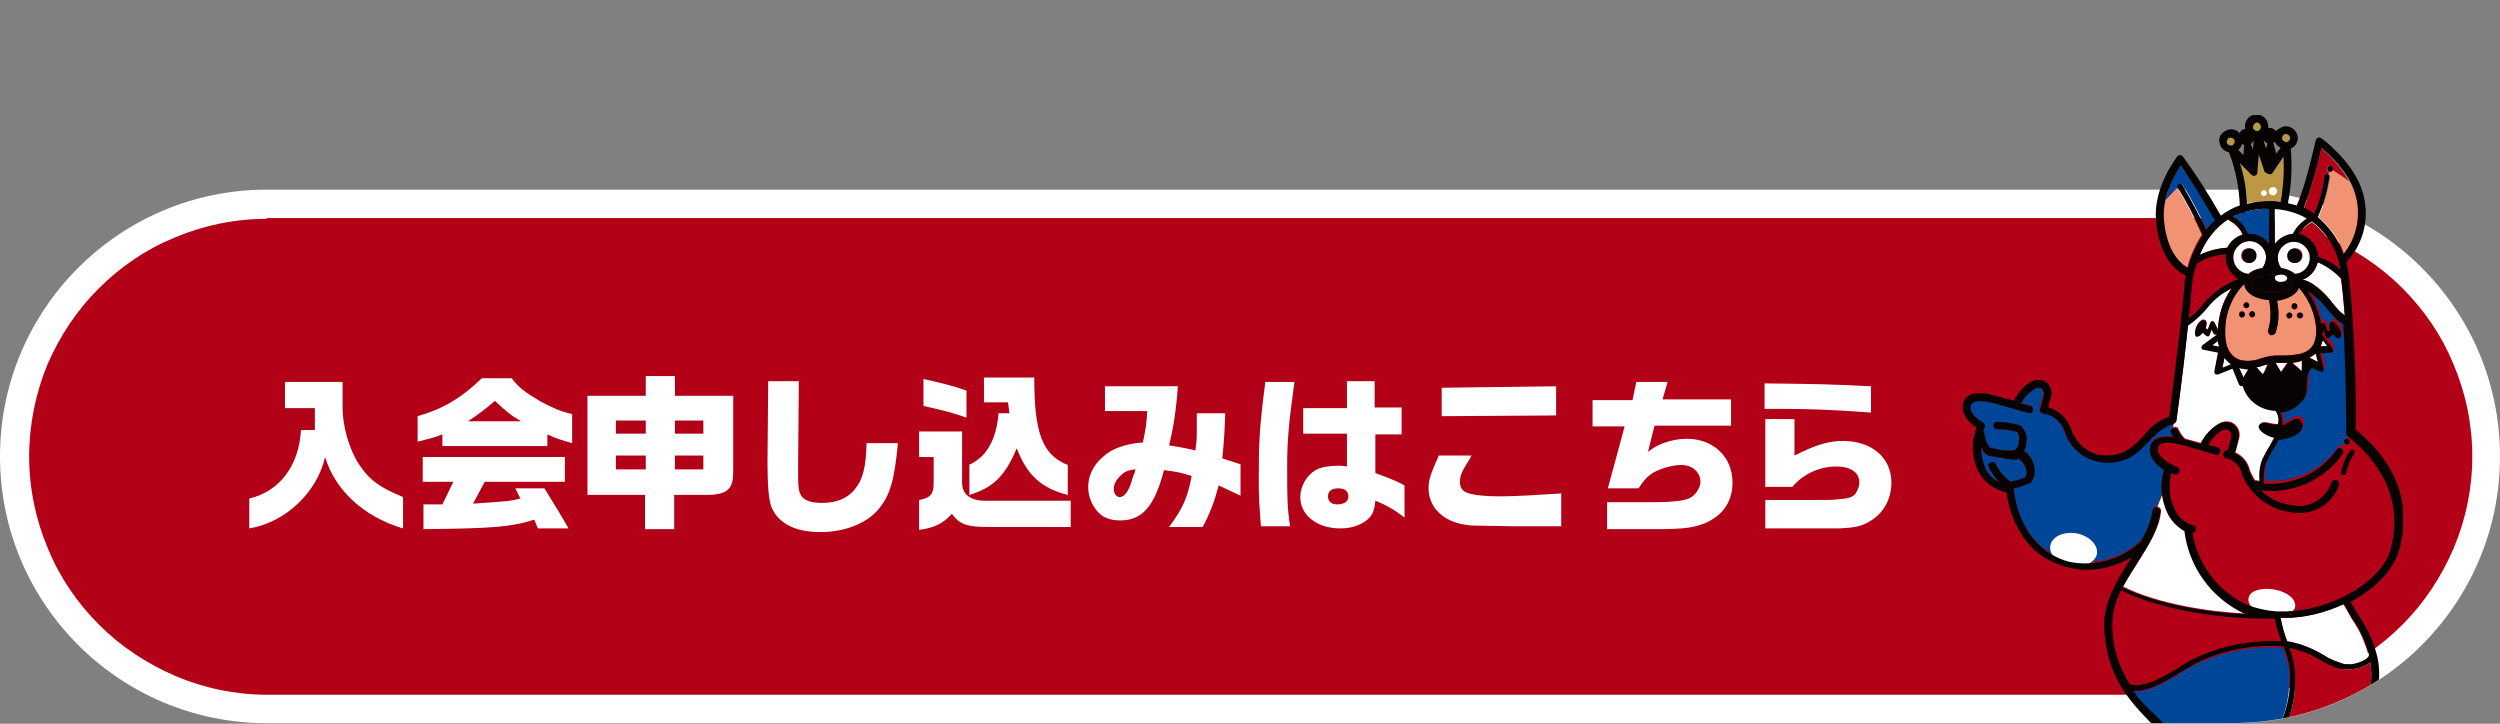 <?xml version="1.0" encoding="utf-8"?>
<!-- Generator: Adobe Illustrator 26.1.0, SVG Export Plug-In . SVG Version: 6.00 Build 0)  -->
<svg version="1.1" id="グループ_23583" xmlns="http://www.w3.org/2000/svg" xmlns:xlink="http://www.w3.org/1999/xlink" x="0px"
	 y="0px" width="343px" height="99.3px" viewBox="0 0 343 99.3" style="enable-background:new 0 0 343 99.3;" xml:space="preserve">
<rect x="0" y="0" width="343" height="99.3" fill="#808080" stroke="none"/>
<style type="text/css">
	.st0{fill:#B30117;}
	.st1{fill:#FFFFFF;}
	.st2{enable-background:new    ;}
	.st3{clip-path:url(#SVGID_00000183944664848352484450000006399854750153558446_);}
	.st4{clip-path:url(#SVGID_00000037672733285946438290000001158871388417480326_);}
	.st5{fill:#B40017;}
	.st6{fill:#F19372;}
	.st7{fill:#BC9844;}
	.st8{fill:#003056;}
	.st9{fill:#070303;}
	.st10{fill:#004698;}
</style>
<g id="パス_58945_00000013904397699064386380000002365690248018255036_" transform="translate(0 26.021)">
	<path class="st0" d="M306.4,71.2H36.6c-4.7,0-9.2-0.9-13.5-2.7c-4.1-1.7-7.8-4.2-11-7.4s-5.7-6.9-7.4-11C2.9,45.8,2,41.3,2,36.6
		s0.9-9.2,2.7-13.5c1.7-4.1,4.2-7.8,7.4-11s6.9-5.7,11-7.4C27.4,2.9,31.9,2,36.6,2h269.8c4.7,0,9.2,0.9,13.5,2.7
		c4.1,1.7,7.8,4.2,11,7.4s5.7,6.9,7.4,11c1.8,4.3,2.7,8.8,2.7,13.5s-0.9,9.2-2.7,13.5c-1.7,4.1-4.2,7.8-7.4,11s-6.9,5.7-11,7.4
		C315.6,70.3,311.1,71.2,306.4,71.2z"/>
	<path class="st1" d="M36.6,4c-4.4,0-8.7,0.9-12.7,2.6c-3.9,1.6-7.4,4-10.4,7c-3,3-5.3,6.5-7,10.4C4.9,27.9,4,32.2,4,36.6
		s0.9,8.7,2.6,12.7c1.6,3.9,4,7.4,7,10.4c3,3,6.5,5.3,10.4,7c4,1.7,8.3,2.6,12.7,2.6h269.8c4.4,0,8.7-0.9,12.7-2.6
		c3.9-1.6,7.4-4,10.4-7c3-3,5.3-6.5,7-10.4c1.7-4,2.6-8.3,2.6-12.7s-0.9-8.7-2.6-12.7c-1.6-3.9-4-7.4-7-10.4c-3-3-6.5-5.3-10.4-7
		c-4-1.7-8.3-2.6-12.7-2.6H36.6 M36.6,0h269.8C326.6,0,343,16.4,343,36.6s-16.4,36.6-36.6,36.6H36.6C16.4,73.2,0,56.8,0,36.6
		S16.4,0,36.6,0z"/>
</g>
<g class="st2">
	<path class="st1" d="M43.2,59v-3h-4.1v-3.6H47v3.4c0,3,1.1,6.4,2.6,8.4c1.3,1.8,2.6,2.7,5.7,4v4.3c-5.4-1.6-9.3-5.2-10.7-9.8
		c-1.1,4.9-5.5,9-10.4,9.8v-4.1c4.2-1,6.8-4.5,7.1-9.4H43.2z"/>
	<path class="st1" d="M70.2,51.9c1,1.3,1.8,1.9,4,3.2c1.7,0.9,2.8,1.4,4.3,1.7v4c-1.4-0.4-2.1-0.6-3.4-1.2v1.6H60.7v-1.6
		c-1.3,0.5-1.9,0.6-3.4,1v-3.5c3.5-1,6-2.5,8.8-5.2H70.2z M58,69.2l2.7,0l1.5-3.1h-4.2v-3.4h19.5v3.4h-11l-1.6,3
		c4.2-0.3,4.9-0.3,6.5-0.7L70.7,67h4c1.9,3.1,2.4,3.9,3.3,5.5h-4.2l-0.5-1.2c-3.2,1-5.6,1.2-15.2,1.3V69.2z M71.5,57.8
		c-1.4-0.8-2.1-1.4-3.6-2.8c-1.4,1.2-2.2,1.8-3.7,2.8H71.5z"/>
	<path class="st1" d="M88.6,54.3v-2.7h4v2.7h8v10.4c0,2.3-0.7,3.1-3.3,3.2h-4.8v4.7h-4v-4.7h-7.9V54.3H88.6z M88.6,59.5v-1.8h-4.1
		v1.8H88.6z M88.6,64.4v-1.9h-4.1v1.9H88.6z M96.5,59.5v-1.8h-3.9v1.8H96.5z M96.5,64.4v-1.9h-3.9v1.9H96.5z"/>
	<path class="st1" d="M109.6,52.2l-0.1,11.7l0,0.8v0.6c0,1.5,0.1,2.3,0.5,2.8c0.4,0.6,1.4,0.9,2.8,0.9c1.9,0,3.5-0.6,4.5-1.9
		c1.1-1.3,1.5-3,1.6-6.3h4.3c-0.5,5.2-1.1,7.2-2.7,9.1c-1.6,1.9-4.6,3.1-7.9,3.1c-3.4,0-5.7-1.1-6.7-3.3c-0.4-0.9-0.6-2.9-0.6-6.2
		l0.1-11.2H109.6z"/>
	<path class="st1" d="M132,59.1v7.1c0,1.7,1.2,2.6,3.6,2.5h11.3v3.6h-11.1c-3.1,0-4.1-0.3-5.2-1.8c-1.3,1.4-2.4,1.9-4.5,2.2v-4.1
		c1.6-0.3,2-0.8,2-2.4v-3.5h-2v-3.5H132z M132.6,57.3c-2-0.7-2.8-0.9-5.9-1.6V52c2.2,0.5,4,0.9,5.9,1.6V57.3z M132.9,63.8
		c2.5-1.1,3.8-3.5,4.1-7.1h1.5l-0.2-1.5H135v-3.4h6.9c0,7.6,1.1,10.6,4.6,12v4.1c-3.6-0.9-5.6-2.7-7-6.4c-1.6,3.8-3.2,5.4-6.5,6.4
		V63.8z"/>
	<path class="st1" d="M151.6,56.7V53h10c-0.2,3-0.6,5.7-1.2,8.1c1.7,0.3,1.9,0.3,3.6,0.7c0.2-1.2,0.2-1.8,0.2-3.1c0-0.4,0-1.1,0-2
		h3.9c-0.1,3.2-0.2,4-0.4,6.2l2.5,0.8v4.3l-3-1.4c-0.6,2.3-1.3,4.1-2.2,5.7h-4.6c1.9-2.6,2.5-3.9,3.1-7c-1.6-0.5-2.2-0.6-3.8-0.8
		c-1.3,5-3,6.9-6,6.9c-1.4,0-2.4-0.4-3.1-1.2c-0.8-0.9-1.3-2.1-1.3-3.4c0-1.5,0.7-3,2-4.1c1.3-1.2,3.1-1.8,5.5-2
		c0.4-1.8,0.5-2.6,0.6-4.3H151.6z M153.6,65.4c-0.5,0.5-0.8,1.1-0.8,1.7c0,0.6,0.4,1.1,0.8,1.1c0.6,0,1.1-0.6,1.5-1.7
		c0.2-0.6,0.4-1.3,0.6-1.7c0-0.1,0-0.2,0.1-0.4C154.7,64.5,154.3,64.7,153.6,65.4z"/>
	<path class="st1" d="M177.6,52.4c-0.8,5.7-1,8.3-1,11.3c0,4.9,0,5.8,0.4,8.5h-4c-0.2-2.7-0.3-3.7-0.3-6.4c0-5.2,0.1-7.1,0.9-13.4
		H177.6z M184.8,59.5h-6V56h6v-3.7h3.8v3.6h3.7v3.7h-3.6v1.2l0,3l0,1.1c2.4,0.9,2.9,1.1,4,1.7V71c-1.6-1.2-2.5-1.7-4-2.3
		c-0.1,1.1-0.3,1.7-0.7,2.2c-0.9,1-2.3,1.6-4.1,1.6c-3.2,0-5.5-1.8-5.5-4.3c0-1.5,0.9-3,2.1-3.7c0.7-0.4,1.9-0.6,3.1-0.6
		c0.3,0,0.6,0,1.2,0.1V59.5z M182.2,68.1c0,0.7,0.5,1.1,1.2,1.1c1.1,0,1.6-0.4,1.6-1.1c0-0.7-0.5-1.1-1.4-1.1
		C182.7,67,182.2,67.4,182.2,68.1z"/>
	<path class="st1" d="M201.9,62.5c-0.1,0.2-0.3,0.5-0.4,0.7c-0.9,1.4-1.2,2.1-1.2,2.9c0,1,0.5,1.5,1.7,1.7c0.7,0.2,2.4,0.3,3.9,0.3
		c1.9,0,5.2-0.2,8.3-0.4v4.5l-2.5,0l-4.2,0c-1.5,0-4.7-0.1-5.6-0.1c-2.3-0.2-3.8-0.9-4.9-2.2C196.3,69,196,68,196,67
		c0-1.1,0.2-1.8,1.4-4.5H201.9z M213.5,53V57l-15.7,0.1v-3.9L213.5,53z"/>
	<path class="st1" d="M224,54.8l0.5-2.4h4.3l-0.7,2.4h9.4v3.6h-10.5l-0.9,3.6c0.9-0.7,1.4-0.9,2.1-1.2c1.1-0.4,2.2-0.6,3.2-0.6
		c3.7,0,6.3,2.5,6.3,6c0,2.5-1.2,4.4-3.6,5.5c-1.6,0.7-3.1,0.9-6.8,0.9h-6.8v-3.7h6.8c2,0,3.7-0.2,4.4-0.5c0.8-0.3,1.6-1.4,1.6-2.3
		c0-1.3-1.1-2.3-2.6-2.3c-1.2,0-2.6,0.4-3.8,1c-0.8,0.5-1.3,1-2.1,2.2h-4.2l2.3-8.5h-4.4v-3.6H224z"/>
	<path class="st1" d="M256.7,56.6c-5.6-0.4-8.5-0.5-12.1-0.5h-2.5v-3.5c8,0.1,8.5,0.1,14.6,0.4V56.6z M242.3,68.6h5.1
		c4,0,4,0,4.8-0.1c1.5-0.1,2-0.3,2.4-0.8c0.3-0.5,0.5-1,0.5-1.5c0-1.4-1.2-2.2-3.2-2.2c-1.5,0-3.1,0.5-4.3,1.3
		c-0.6,0.4-1,0.7-1.7,1.5h-3.7v-9.3h4v5c3-1.5,4.7-2,6.7-2c3.9,0,6.6,2.3,6.6,5.7c0,2.3-1.1,4.3-3.1,5.4c-1,0.6-2,0.8-4,0.9
		c-1,0-1.7,0-5.1,0h-5.1V68.6z"/>
</g>
<g>
	<defs>
		<path id="SVGID_1_" d="M36.6,26L319.7,0C339.9,0,343,42.4,343,62.6c0,20.2-16.4,36.6-36.6,36.6l0,0H36.6
			C16.4,99.2,0.1,82.7,0.2,62.4C0.3,42.4,16.5,26.1,36.6,26L36.6,26z"/>
	</defs>
	<clipPath id="SVGID_00000036948717391459884900000001009114953024341678_">
		<use xlink:href="#SVGID_1_"  style="overflow:visible;"/>
	</clipPath>
	
		<g id="マスクグループ_4_00000073689019353186221200000002437742836887344061_" transform="translate(0 0)" style="clip-path:url(#SVGID_00000036948717391459884900000001009114953024341678_);">
		<g id="グループ_23489_00000042001244893707389690000011841922358622927012_" transform="translate(269.301 15.78)">
			<g>
				<defs>
					<rect id="SVGID_00000122689348789903511360000016389277757342628528_" x="0" y="0" width="60.4" height="111.1"/>
				</defs>
				<clipPath id="SVGID_00000067930922431234735500000007809501103324608658_">
					<use xlink:href="#SVGID_00000122689348789903511360000016389277757342628528_"  style="overflow:visible;"/>
				</clipPath>
				
					<g id="グループ_23488_00000121968791482531845970000008213730803458086801_" style="clip-path:url(#SVGID_00000067930922431234735500000007809501103324608658_);">
					<path id="パス_58833_00000181808130102398775670000003952818038893626806_" class="st5" d="M49.6,8.5
						c-0.2,1.8-0.7,3.5-1.4,5.1c-0.5-0.3-0.9-0.6-1.4-0.8c1-2.7,1.8-5.4,2.4-8.2C50.7,5.9,52,7.4,53,9.2c-0.7-0.6-1.5-1.1-2.3-1.6
						c0-0.1,0-0.1,0-0.2c0-0.2-0.2-0.4-0.4-0.4c-0.2,0-0.4,0.2-0.4,0.4c0,0.2,0.1,0.4,0.3,0.4c0,0.2-0.1,0.3-0.1,0.5
						c-0.1,0-0.1-0.1-0.2-0.1C49.8,8.2,49.6,8.3,49.6,8.5"/>
					<path id="パス_58834_00000110433158977542730140000005425999799276462237_" class="st6" d="M50.4,7.8c0.2,0,0.3-0.1,0.4-0.2
						c0.8,0.5,1.6,1,2.3,1.6c0.3,0.5,0.5,1,0.7,1.6c1,2.9,0.4,6-1.5,8.3c-0.6-2-1.9-3.7-3.5-5.1c0.8-1.7,1.3-3.6,1.6-5.5
						c0-0.1,0-0.3-0.2-0.3c0-0.1,0.1-0.3,0.1-0.5C50.3,7.8,50.3,7.8,50.4,7.8"/>
					<path id="パス_58835_00000171719069532195132850000013548022418524123039_" class="st1" d="M49.1,31.7
						c0.1-0.3,0.2-0.6,0.3-0.8l0.6,0.8L49.1,31.7z"/>
					<path id="パス_58836_00000123406370410072948380000017179731301040862098_" class="st1" d="M45.3,16.3
						c-1,0.1-1.9,0.6-2.5,1.4V13c0,0,0-0.1,0-0.1c1.6,0.1,3.1,0.6,4.5,1.4C46.4,14.8,45.7,15.5,45.3,16.3"/>
					<path id="パス_58837_00000072274879486117590990000012263688829699951271_" class="st7" d="M43.8,3.2c0-0.3,0.2-0.6,0.5-0.6
						c0,0,0,0,0,0h0c0.3,0,0.6,0.3,0.6,0.6c0,0.3-0.3,0.6-0.6,0.6C44,3.7,43.8,3.5,43.8,3.2"/>
					<path id="パス_58838_00000039831510924032257500000016217368763351184319_" class="st7" d="M43.6,11.8
						C43.6,11.8,43.5,11.9,43.6,11.8c-0.5,0-1,0-1.5,0c-1,0-2.1,0.1-3.1,0.3c-0.1-1.9-0.4-3.8-1-5.6l1.6,1.6c0.2,0.2,0.5,0.2,0.7,0
						c0.1-0.1,0.1-0.2,0.1-0.3l0.2-2.5l0.8,2.4C41.7,8,42,8.2,42.3,8.1c0.1,0,0.2-0.1,0.3-0.2L44,5.7C44.1,7.8,44,9.8,43.6,11.8"/>
					<path id="パス_58839_00000021817479673228648120000014273355707045836934_" class="st1" d="M52.2,75.3
						c-0.9-0.3-1.8-0.6-2.7-1.2c-1.5-0.9-3.2-1.6-5-1.9c-0.4-1-0.7-2.1-0.9-3.2c0.2,0,0.3,0,0.4,0c2.8,0,5.6-0.7,8.2-1.9
						c0.4,0.7,0.8,1.4,1.2,2.1c1,1.4,1.7,3,2.2,4.7c0,0,0,0.1,0,0.1C55.5,74.9,53.4,75.6,52.2,75.3"/>
					<path id="パス_58840_00000049929186563918312840000003676112863989307317_" class="st5" d="M44.8,73.1c1.5,0.3,3,0.9,4.3,1.7
						c0.9,0.6,1.9,1,2.9,1.2c1.4,0.2,2.8-0.1,3.9-0.9c0.5,2.8-0.3,5.7-2.1,8c-2.5,3.2-6.7,4.8-11.7,4.5l-0.1,0
						c2.3-2.8,3.6-6.3,3.6-9.9C45.7,76.2,45.4,74.6,44.8,73.1"/>
					<path id="パス_58841_00000140714234078450969020000016396827039172019614_" class="st1" d="M47,107.6c-1.9-0.4-3.7-1.3-5-2.8
						c0-0.1,0-0.3,0-0.4c2.6,2.4,6.2,3.1,9.4,3.1c2.2,0,4.4-0.3,6.6-1c-0.1,0.1-0.2,0.2-0.3,0.3C54.2,108.2,50.5,108.5,47,107.6"/>
					<path id="パス_58842_00000101070837260078639110000002987108716985732752_" class="st5" d="M47,107.6
						c3.5,0.9,7.2,0.6,10.6-0.8c-0.4,0.4-0.9,0.7-1.4,0.9c-2.5,1.1-8.3,1.2-11.8-0.3c-1-0.3-1.9-1-2.4-2c-0.1-0.2-0.1-0.4-0.1-0.6
						C43.2,106.3,45,107.3,47,107.6"/>
					<path id="パス_58843_00000147898696969042193260000010214977649783601073_" class="st5" d="M42.4,103.1
						c-0.1,0.2-0.2,0.4-0.3,0.7c0.3,0.3,0.6,0.6,0.9,0.8c0-0.1,0.1-0.1,0.2,0c0.1,0,0.1,0.1,0.1,0.2l0,0c5.3,3.8,13.7,1.7,15.1,0.9
						c0,0,0,0,0,0c0.1-0.1,0.1-0.3,0.2-0.5c0.2-0.9-0.1-1.8-0.8-2.4c-1.1-1.2-3.5-1.8-6.4-1.7c-1.3,0-2.7,0.2-4,0.6l-0.1,0
						c0,0,0,0-0.1,0c0,0,0,0,0,0c-0.2,0-0.3,0.1-0.5,0.1c0,0.1,0,0.1-0.1,0.2l-0.1,0.1c-0.1,0-0.2,0-0.2-0.1c0,0,0,0,0,0
						c0,0,0,0,0,0c-0.2,0.1-0.3,0.1-0.5,0.2c0.1,0,0.1,0.1,0.1,0.2c0,0,0,0.1-0.1,0.1l-0.1,0.1c-0.1,0-0.2,0-0.2-0.1
						c0-0.1,0-0.2,0.1-0.2l0,0l0,0c-0.7,0.3-1.4,0.6-2.1,1c-0.2,0.1-0.6,0.1-0.7-0.2c0-0.1-0.1-0.2-0.1-0.3c-0.1,0-0.2,0.1-0.3,0.2
						C42.5,103,42.4,103,42.4,103.1 M44.8,102.7l0.1-0.1c0.1-0.1,0.2,0,0.2,0c0.1,0.1,0,0.2,0,0.2c0,0,0,0,0,0L45,103
						c-0.1,0-0.2,0-0.2,0S44.8,102.8,44.8,102.7L44.8,102.7 M44.1,103.3l0.1-0.1c0.1,0,0.2,0,0.2,0c0,0.1,0,0.1,0,0.2l-0.1,0.1
						c-0.1,0.1-0.2,0.1-0.2,0C44,103.4,44,103.3,44.1,103.3L44.1,103.3 M43.5,103.9c0,0,0.1-0.1,0.1-0.1c0.1-0.1,0.2-0.1,0.2,0
						c0.1,0.1,0.1,0.1,0,0.2l-0.1,0.1c-0.1,0.1-0.1,0.1-0.2,0C43.4,104.1,43.4,104,43.5,103.9"/>
					<path id="パス_58844_00000073717520581262315510000010898629100360097468_" class="st5" d="M44,99.1c0.2,0.1,0.3,0.1,0.5,0.2
						c-0.1,0.1-0.1,0.3-0.1,0.4c-0.1,0.4,0,0.9,0.3,1.2c0.1,0.1,0.2,0.2,0.4,0.3c-0.2,0.1-0.4,0.2-0.7,0.3
						C43.8,100.9,43.7,100,44,99.1"/>
					<path id="パス_58845_00000171713589389990567730000016515317875120358053_" class="st8" d="M42.2,97.4c0.4,0.8,1,1.4,1.8,1.8
						c-0.3,0.8-0.2,1.8,0.3,2.5c-0.5,0.2-0.9,0.4-1.3,0.7c-0.2,0.1-0.3,0.3-0.2,0.5c-0.1,0-0.2,0.1-0.3,0.2c0-0.1,0-0.1,0-0.2
						C41.9,101,41.8,99.1,42.2,97.4"/>
					<path id="パス_58846_00000131365722829983208240000009823695436636088705_" class="st7" d="M43,98.9c0,0.1-0.1,0.2-0.1,0.3
						c0,0,0,0,0,0l-0.4,1c-0.1,0.1-0.2,0.2-0.2,0.3c-0.1,0.3-0.1,0.7,0,1c0,0.3,0.2,0.6,0.3,0.5c0.1-0.1,0.2-0.3,0.2-0.4l0.5-0.6
						c0,0,0,0,0,0.1c0,0.1,0.1,0.1,0.1,0c0-0.1,0.1-0.2,0.1-0.3c0-0.1-0.1-0.1-0.1,0c0,0,0,0.1,0,0.1l-0.3,0.1l0.3-0.6
						c0,0.1,0.1,0.1,0.1,0c0-0.1,0.1-0.2,0.1-0.3c0-0.1-0.1-0.1-0.1,0c0,0.1-0.1,0.1-0.1,0.2l-0.4,0.3l0.4-0.8c0,0,0.1,0,0.1,0
						c0-0.1,0.1-0.2,0.1-0.3c0-0.1-0.1-0.1-0.1,0c0,0.1-0.1,0.2-0.1,0.3l-0.4,0.5l0.3-0.9c0,0,0.1,0,0.1-0.1c0-0.1,0.1-0.2,0.1-0.3
						c0-0.1-0.1-0.1-0.1,0c0,0.1-0.1,0.2-0.1,0.3l-0.4,0.6l0.2-0.6c0,0,0,0,0.1-0.1C43.1,99.1,43.1,99,43,98.9
						C43.1,98.9,43,98.9,43,98.9 M42.4,100.9C42.5,100.9,42.5,100.9,42.4,100.9C42.5,101,42.5,101,42.4,100.9
						c0.1,0.1,0.1,0.2,0.1,0.2c0,0.1,0,0.1,0,0.2c0,0,0,0,0,0c0,0.1,0,0.2,0,0.2c0,0.1-0.1,0.1-0.1,0c0,0,0-0.1,0-0.1
						c0,0-0.1-0.1-0.1-0.1c0-0.1,0-0.1,0-0.2c0,0,0,0,0,0C42.4,101.1,42.4,101,42.4,100.9"/>
					<path id="パス_58847_00000170973683112549938680000006913061845712859280_" class="st1" d="M52.7,99.2c-0.3,0-0.5,0-0.8-0.1
						c0.7-0.2,1.8-0.4,2,0.1c0.1,0.1,0.1,0.3,0.1,0.4c-0.1,0.2-0.3,0.4-0.5,0.4c0,0-0.1,0-0.1,0c-0.7-0.1-1.4-0.1-2,0
						c0.1-0.2,0.1-0.3,0.1-0.5c0.3,0.1,0.7,0.2,1,0.2c0.1,0,0.2,0,0.3,0c0.2-0.1,0.2-0.2,0.2-0.4C53,99.3,52.8,99.2,52.7,99.2"/>
					<path id="パス_58848_00000102545670620786456600000009990126571115300751_" class="st5" d="M42.7,95.2c0-0.4,0.2-0.9,0.5-1.2
						c0.3-0.2,0.6-0.4,1-0.3c0,0.2-0.1,0.4-0.2,0.5c-0.1,0-0.1,0-0.2,0c-0.3,0-0.5,0.2-0.5,0.5c-0.1,0.8,0.3,1.6,1,2
						c-0.1,0.4,0,0.7,0.1,1.1c0.1,0.2,0.1,0.3,0.2,0.5C43.4,97.7,42.7,96.5,42.7,95.2"/>
					<path id="パス_58849_00000089572047797040780560000013671836594803390613_" class="st7" d="M40.4,2.2c-0.3,0-0.6-0.2-0.6-0.5
						c0-0.3,0.2-0.6,0.5-0.6h0c0.3,0,0.6,0.2,0.6,0.6C40.9,1.9,40.7,2.2,40.4,2.2"/>
					<path id="パス_58850_00000138546986706947730800000008910714693783694725_" class="st1" d="M46.6,94.1
						c-0.2-0.1-0.3,0-0.4,0.2l-0.3,0.9c-0.4,0.1-0.8,0.3-1.1,0.6c-0.1,0-0.1-0.1-0.2-0.2c0.3-0.8,0.6-1.6,0.8-2.4
						c1.1,0.7,2.4,1,3.8,1c0.1,0,0.2,0,0.2,0c0.6,0,1.2-0.1,1.8-0.2c-0.2,0.4-0.4,0.7-0.6,1c0,0-0.1,0.1-0.1,0.2c-0.1,0-0.1,0-0.2,0
						c-0.2,0-0.3,0-0.5,0l0.2-0.4c0.1-0.1,0-0.3-0.1-0.4c-0.1-0.1-0.3,0-0.4,0.1c0,0,0,0.1,0,0.1l-0.2,0.6c-0.2,0-0.5,0-0.7,0
						l-0.2,0l0.1-0.5c0.1-0.1,0-0.3-0.1-0.4c-0.1-0.1-0.3,0-0.4,0.1c0,0,0,0.1,0,0.1l-0.2,0.6c-0.3,0-0.7,0-1,0l0.2-0.7
						C46.9,94.3,46.8,94.1,46.6,94.1"/>
					<path id="パス_58851_00000123399765104848576070000002158790274927008938_" class="st1" d="M50.2,98.8c0.3,0,0.5,0.1,0.5,0.1
						c0,0.1,0,0.1,0.1,0.2c0,0.3-0.1,0.7-0.3,1c-0.2,0-0.4,0-0.7,0.1c0-0.4,0-0.7-0.2-1.1C49.8,99,50,98.9,50.2,98.8"/>
					<path id="パス_58852_00000083066993925861633730000012254692597159217838_" class="st8" d="M46.3,97c0,0.1,0.1,0.3,0.2,0.3
						c0.9,0.3,1.9,0.5,2.9,0.4c1.5,0.1,3.1-0.2,4.5-0.9c0.1-0.1,0.2-0.3,0.1-0.4v0c0.1-0.1,0.2-0.2,0.3-0.3c0.1,0.1,0.1,0.2,0.2,0.2
						c0.4,0.7-0.1,1.3-0.4,1.6c-0.9-0.2-1.8-0.1-2.6,0.2c-0.3-0.3-0.8-0.5-1.3-0.4h0c-0.4,0-0.7,0.2-1,0.4c-0.1,0-0.1,0-0.2,0.1
						c-0.9-0.2-1.9-0.2-2.9,0l0,0c-0.1,0-0.1-0.1-0.2-0.1C45.7,97.7,45.9,97.2,46.3,97"/>
					<path id="パス_58853_00000176000889897392929210000005283854751858261430_" class="st5" d="M45.5,96.5
						c0.4-0.5,1.8-0.4,2.9-0.3c0.7,0.1,1.4,0.1,2,0c0.4,0,0.8-0.1,1.3-0.2c1.2-0.3,2-0.4,2.5,0.1c-0.1,0.1-0.2,0.2-0.3,0.3
						c-0.1-0.1-0.3-0.2-0.4-0.1c-2.2,0.9-4.6,1-6.8,0.4c-0.1-0.1-0.3,0-0.4,0.2c0,0,0,0.1,0,0.1c-0.4,0.2-0.6,0.7-0.4,1.2
						c-0.2-0.2-0.4-0.4-0.5-0.7C45.3,97.2,45.3,96.8,45.5,96.5"/>
					<path id="パス_58854_00000102534392802408320110000017539779454538612382_" class="st5" d="M51.6,92.8
						c-0.7,0.3-1.5,0.5-2.3,0.4c-1.3,0.1-2.7-0.3-3.8-1.1c0,0,0,0,0,0c0.1-0.8,0-1.7-0.3-2.5c-0.1-0.3-0.3-0.7-0.6-0.9
						c2.3-0.2,4.5-0.8,6.5-1.9C52.1,88.5,52.3,90.7,51.6,92.8C51.7,92.7,51.6,92.8,51.6,92.8"/>
					<path id="パス_58855_00000065048539819691128900000003712690334335564715_" class="st1" d="M46.9,100.8c0,0-0.1,0-0.1,0
						c-0.5,0-1-0.1-1.4-0.4c-0.1-0.1-0.1-0.3-0.1-0.4c0-0.2,0.1-0.4,0.3-0.5c0.5-0.3,1.1-0.4,1.6-0.3c0.4,0,0.8,0,1.2,0.1l0.2,0
						l-0.2,0.1c-0.6,0.3-1.2,0.5-1.9,0.4c-0.1,0-0.1,0-0.2,0c-0.1,0-0.2,0.1-0.2,0.2c0,0.1,0.1,0.2,0.2,0.2c1,0.1,1.9-0.2,2.7-0.7
						l0.1-0.1l0,0.1c0.1,0.2,0.1,0.4,0.1,0.7c0,0,0,0,0,0l0,0.1l0,0c0,0-0.2,0.1-0.4,0.1C48.1,100.5,47.5,100.6,46.9,100.8
						L46.9,100.8L46.9,100.8z M49,100.1c0-0.2,0-0.3,0-0.5c-0.8,0.6-1.7,0.8-2.7,0.7c-0.2,0-0.4-0.2-0.4-0.4s0.2-0.4,0.4-0.4l0,0
						h0.2c0.6,0,1.1-0.1,1.6-0.3c-0.3,0-0.6-0.1-1-0.1c-0.5,0-1.1,0.1-1.6,0.3c-0.1,0.1-0.2,0.2-0.2,0.4c0,0.1,0,0.2,0.1,0.3
						c0.4,0.2,0.8,0.4,1.2,0.3h0.1h0c0,0,0.1,0,0.1,0c0.6-0.2,1.2-0.3,1.8-0.4C48.9,100.2,49,100.2,49,100.1L49,100.1"/>
					<path id="パス_58856_00000095325801289749686210000001612676377545321375_" class="st1" d="M48.8,33.9l-1.2-0.6
						c0.3-0.2,0.6-0.4,0.9-0.6L48.8,33.9z"/>
					<path id="パス_58857_00000066508558309974431370000012362194711236545724_" class="st1" d="M39.2,21.8
						c0.5-0.5,1.2-0.7,1.9-0.8c0.8-1,0.6-2.4-0.3-3.2c-1-0.8-2.4-0.6-3.2,0.3s-0.6,2.4,0.3,3.2C38.3,21.6,38.7,21.8,39.2,21.8
						 M39.2,20.3c-0.5,0-1-0.4-1-1s0.4-1,1-1s1,0.4,1,1S39.8,20.3,39.2,20.3L39.2,20.3"/>
					<path id="パス_58858_00000012436691220134337280000006843058892419164823_" class="st1" d="M41.8,34.2l-0.5,1.1l-0.2,0.3
						l-0.9-1c0.3-0.1,0.6-0.2,0.9-0.3C41.4,34.3,41.6,34.3,41.8,34.2"/>
					<path id="パス_58859_00000178185978707967115670000016438902548354578874_" class="st9" d="M45.1,23.1c0,0.7-1.3,1.3-2.7,1.3
						s-2.7-0.7-2.7-1.3c0-0.8,1.4-1.2,2.7-1.2S45.1,22.3,45.1,23.1"/>
					<path id="パス_58860_00000030466707362492546510000009279353249278916018_" class="st1" d="M39.2,34.8L38.5,36l-0.6-1.3
						c0.1,0,0.3,0.1,0.4,0.1c0.2,0,0.5,0.1,0.7,0.1C39.1,34.8,39.2,34.8,39.2,34.8"/>
					<path id="パス_58861_00000075863703206212167820000003409355765842959527_" class="st10" d="M27.7,12
						c0.4-1.8,1.1-3.6,2.2-5.1c1.7,2.4,3.3,5,4.8,7.6c-0.5,0.4-0.9,0.8-1.2,1.3c-1-2.1-2.1-4.2-3.3-6.2c-0.1-0.2-0.3-0.2-0.5-0.1
						c-0.2,0.1-0.2,0.3-0.1,0.5l0,0C28.8,10.6,28.2,11.3,27.7,12"/>
					<path id="パス_58862_00000077309837081298835460000017495499307988446907_" class="st6" d="M29.4,10c1.3,2.1,2.4,4.2,3.4,6.4
						c-0.9,1.4-1.6,2.9-2,4.5c-0.6-0.3-2.9-1.8-3.3-6.6c-0.1-0.8,0-1.6,0.1-2.4C28.2,11.3,28.8,10.6,29.4,10"/>
					<path id="パス_58863_00000178163052394192027430000006667354395530388128_" class="st6" d="M36,30c0,2.1,1,3.5,2.5,3.7
						c0.8,0.1,1.6,0,2.4-0.3c0.6-0.2,1.2-0.4,1.9-0.4c0.5,0,0.9,0,1.2,0c0.8,0,1.7-0.1,2.4-0.3c1.5-0.4,2.1-1.4,2.1-3.3
						c-0.2-2.1-1-4.2-2.4-5.8c-0.3,1-1.6,1.7-3,1.8c0.3,1.5,0.3,3-0.2,4.4c-0.1,0.3-0.4,0.4-0.7,0.3c-0.3-0.1-0.4-0.4-0.3-0.7
						c0.4-1.3,0.4-2.7,0.1-4.1c-1.7-0.1-3.2-0.9-3.4-2.2C36.8,25,35.9,27.5,36,30 M45.8,27.5c0-0.2,0.2-0.4,0.4-0.4
						c0.2,0,0.4,0.2,0.4,0.4c0,0.2-0.2,0.4-0.4,0.4S45.8,27.8,45.8,27.5L45.8,27.5 M45.5,26.7c-0.2,0-0.4-0.2-0.4-0.4
						s0.2-0.4,0.4-0.4c0.2,0,0.4,0.2,0.4,0.4S45.8,26.7,45.5,26.7L45.5,26.7 M44.4,27.5c0-0.2,0.2-0.4,0.4-0.4
						c0.2,0,0.4,0.2,0.4,0.4c0,0.2-0.2,0.4-0.4,0.4C44.6,28,44.4,27.8,44.4,27.5 M39.3,27.4c0-0.2,0.2-0.4,0.4-0.4
						c0.2,0,0.4,0.2,0.4,0.4c0,0.2-0.2,0.4-0.4,0.4S39.3,27.6,39.3,27.4L39.3,27.4 M38.5,26.1c0-0.2,0.2-0.4,0.4-0.4
						c0.2,0,0.4,0.2,0.4,0.4c0,0.2-0.2,0.4-0.4,0.4S38.5,26.3,38.5,26.1L38.5,26.1 M38.3,26.9c0.2,0,0.4,0.2,0.4,0.4
						s-0.2,0.4-0.4,0.4c-0.2,0-0.4-0.2-0.4-0.4S38,26.9,38.3,26.9L38.3,26.9"/>
					<path id="パス_58864_00000058569094090022182450000016852227843571953326_" class="st1" d="M36.8,34.2l-1.2,0.5l0.3-1.4
						C36.1,33.6,36.4,33.9,36.8,34.2"/>
					<path id="パス_58865_00000183932516816958892340000003318907812034417069_" class="st1" d="M44.5,34l-0.9,1.3L42.9,34
						c0.4,0,0.7,0,1,0C44.2,34,44.4,34,44.5,34"/>
					<path id="パス_58866_00000088095238737852806090000008968565710891180934_" class="st10" d="M38.7,13.3
						c1.1-0.3,2.2-0.5,3.3-0.4c0,0,0,0.1,0,0.1v4.7c-0.6-0.9-1.6-1.4-2.7-1.4c-0.1,0-0.1,0-0.2,0c-0.4-1-1.1-1.8-2-2.4
						c0.4-0.2,0.9-0.4,1.4-0.6C38.6,13.3,38.7,13.3,38.7,13.3"/>
					<path id="パス_58867_00000163063841670871239070000017083694897771393414_" class="st1" d="M38.4,16.4
						c-0.9,0.3-1.7,0.9-2.1,1.8c-1.3,0.1-2.6,0.4-3.8,1c0.8-2,2.1-3.7,3.9-4.9c0,0.1,0.1,0.2,0.2,0.2C37.4,15,38,15.6,38.4,16.4"/>
					<path id="パス_58868_00000058574228913705633770000002834747848020823469_" class="st7" d="M36.8,4.2c-0.3,0-0.6-0.2-0.6-0.5
						c0-0.3,0.2-0.6,0.5-0.6h0c0.3,0,0.6,0.2,0.6,0.5C37.3,3.9,37.1,4.2,36.8,4.2"/>
					<path id="パス_58869_00000136402635492483111030000018083791824734506131_" class="st1" d="M43.2,19.6c0,0.5,0.2,1,0.5,1.4
						l0,0c0.7,0.1,1.4,0.4,1.9,0.8c1.2-0.1,2.2-1.2,2.1-2.4c-0.1-1.2-1.2-2.2-2.4-2.1C44.1,17.4,43.2,18.4,43.2,19.6 M44.6,19.3
						c0-0.5,0.4-1,1-1s1,0.4,1,1c0,0.5-0.4,1-1,1S44.6,19.8,44.6,19.3L44.6,19.3"/>
					<path id="パス_58870_00000065054213819583819630000005878791072897264802_" class="st5" d="M33,25.8c-0.6,0.8-1.2,1.4-2,2
						c0.1-1.3,0.3-2.7,0.4-4.1c0.1-1.2,0.3-2.3,0.7-3.4c1.2-0.8,2.6-1.2,4-1.3c-0.2,1.4,0.4,2.8,1.7,3.4
						C35.9,23.1,34.3,24.3,33,25.8"/>
					<path id="パス_58871_00000034792626914801201280000008728345573655276424_" class="st5" d="M47.9,14.7c2.1,1.6,3.5,4,3.9,6.6
						c-0.9-0.8-1.9-1.4-3-1.7c0-1.5-1.1-2.9-2.6-3.2C46.5,15.7,47.2,15.1,47.9,14.7"/>
					<path id="パス_58872_00000107557084973479258120000005870695199487767971_" class="st1" d="M51.9,22.5c0.2,1.5,0.3,3.2,0.5,5
						c-0.6-0.4-1.1-1-1.6-1.6c-1.4-1.9-3.2-3.2-4.2-3.3h0l0,0c1.1-0.4,1.8-1.3,2.1-2.4C49.9,20.7,51,21.5,51.9,22.5
						C51.9,22.5,51.9,22.5,51.9,22.5"/>
					<path id="パス_58873_00000024704975930996064160000010993601184530044829_" class="st1" d="M46.5,35.1L45.2,34
						c0.5,0,0.9-0.1,1.4-0.3L46.5,35.1z"/>
					<path id="パス_58874_00000073002393838679490230000009792094881830413702_" class="st1" d="M24.1,103.2
						c0.1-0.1,0.3-0.3,0.4-0.4l0.4,0.2l-0.4,0.4L24.1,103.2z"/>
					<path id="パス_58875_00000123441007105880246390000007270105971461525415_" class="st1" d="M29.7,103.5
						c-0.7-0.2-1.4-0.4-2.2-0.5c-0.3,0-0.7-0.1-1-0.1l0.2-0.2c0,0,0.1,0,0.1,0c0.8,0,1.7,0,2.5,0.3L29.7,103.5z"/>
					<path id="パス_58876_00000005967184012961474110000017911479882893005469_" class="st1" d="M24.7,100.1
						c-0.2,0-0.3,0.1-0.4,0.2c0,0.2,0.1,0.3,0.2,0.4c0,0,0.1,0,0.1,0h0.1c0.9,0,1.8-0.1,2.6-0.4c0,0.2,0.1,0.4,0.1,0.7l-0.3,0.2
						c-0.8,0.1-1.6,0-2.3,0c0,0-0.1,0-0.1,0c-0.4,0-0.7-0.2-1-0.5c0,0-0.1-0.2,0-0.4c0.1-0.2,0.6-0.5,1.8-0.5c0.4,0,0.9,0,1.3,0.1
						C26.1,100,25.4,100.1,24.7,100.1"/>
					<path id="パス_58877_00000122678634442313915810000000144016372643409283_" class="st1" d="M31.8,103.9
						c0,0.1,0.1,0.2,0.1,0.3l-0.5,0.2c-0.1,0-0.1-0.1-0.2-0.1l-0.1-0.2L31.8,103.9C31.7,103.9,31.8,103.9,31.8,103.9"/>
					<path id="パス_58878_00000114758262214590435840000008149747182326031011_" class="st1" d="M30.8,103.4
						C30.8,103.4,30.8,103.4,30.8,103.4l-0.8-1.2c0.3,0.1,0.7,0.2,1,0.2c0,0,0,0,0,0c0.1,0.2,0.3,0.5,0.4,0.8L30.8,103.4L30.8,103.4
						z"/>
					<path id="パス_58879_00000101085530073625704890000009526806168788774029_" class="st5" d="M27.5,96c0.5-0.2,1-0.3,1.5-0.1
						c0.4,0.1,0.8,0.1,1.4,0.2c0.7,0,1.4,0,2-0.1c1.3-0.1,2-0.1,2.4,0.5c1.2,1.7-0.3,3.4-0.4,3.5c0,0-0.1,0.1-0.1,0.1
						c-0.2,0.1-0.4,0.1-0.6,0.2c0,0-0.1-0.1-0.1-0.1c0,0,0,0,0,0c0.6-0.6,1.6-2.2,0.6-3.3c-0.4-0.4-1.1-0.4-2-0.3
						c-0.7,0.1-1.4,0.1-2.1,0c-0.7,0-1.4-0.1-2.1-0.3l-0.3-0.1c-0.1,0-0.3,0.1-0.3,0.2c-0.1-0.1-0.2-0.1-0.3-0.2
						C27.3,96.1,27.4,96,27.5,96"/>
					<path id="パス_58880_00000059286969452686826510000016521250491390216590_" class="st8" d="M27.2,96.2
						c0.1,0.1,0.2,0.2,0.3,0.2c0,0,0,0,0,0c0,0.2,0.1,0.3,0.2,0.3l0.3,0.1c0.7,0.1,1.4,0.2,2.2,0.3c0.7,0,1.4,0,2.2,0
						c0.7-0.1,1.3-0.1,1.5,0.1c0.9,1-0.5,2.5-0.5,2.5c0,0,0,0.1-0.1,0.1c-1.2-0.6-2.5-0.8-3.7-0.7h0c-0.2-0.3-0.6-0.5-1-0.5h0
						c-0.4,0-0.8,0.1-1,0.4c-0.2,0-0.5-0.1-0.8-0.1C26.6,97.9,26.8,97,27.2,96.2"/>
					<path id="パス_58881_00000023996675040392191770000012210193891365504162_" class="st8" d="M23.7,101.9L23.7,101.9
						c-0.3,0.4-0.6,0.7-0.9,1.1c-0.1,0.1-0.1,0.1-0.1,0.2c-0.3,0.1-0.6,0.2-0.9,0.4C22.4,102.9,23,102.4,23.7,101.9
						C23.7,101.9,23.7,101.9,23.7,101.9"/>
					<path id="パス_58882_00000176016092185225859290000012140775456431364013_" class="st1" d="M28.9,42.3
						c0.2-0.1,0.3-0.2,0.4-0.4c0-0.1,0.8-5.5,1.6-13.1c1-0.7,1.9-1.5,2.7-2.5c0.9-1.1,2-2,3.3-2.6c-1.2,1.7-1.8,3.6-1.9,5.7l-0.5-1
						c-0.1-0.1-0.3-0.2-0.4-0.1c-0.1,0-0.1,0.1-0.1,0.1l-0.4,1l-0.3-0.2c0.2-0.5,0.2-1-0.1-1.1c-0.3-0.2-0.8,0.2-1.1,0.8
						s-0.3,1.2-0.1,1.4c0.2,0.1,0.6-0.1,0.9-0.5l0.5,0.4c0.1,0,0.1,0.1,0.2,0.1c0,0,0,0,0.1,0c0.1,0,0.2-0.1,0.2-0.2l0.3-0.8
						l0.3,0.6c0.1,0.1,0.3,0.2,0.4,0.1c0,0,0,0.1,0,0.1v0l-1.9,1.4c-0.2,0.1-0.2,0.4-0.1,0.5c0.1,0.1,0.1,0.1,0.2,0.1l2,0.4
						l-0.5,2.6c0,0.2,0.1,0.4,0.3,0.4c0.1,0,0.1,0,0.2,0l2-0.8l0.9,2.2c0.1,0.1,0.2,0.2,0.3,0.2h0c0.1,0,0.1,0,0.2,0
						c0.6,2,2.4,3.3,4.5,3.4c0.4,0.6,0.5,1.2,0.3,1.9c-1.3,0-2-0.6-2.5,0c-0.5,0.5,0.7,1.5,2,1.8c-0.2,0.4-0.4,0.7-0.6,1.1
						c-0.4,0.6-0.7,1.2-1,1.8c-0.4,1-0.5,2-0.4,3.1c-0.2,0-0.4-0.1-0.7-0.1c-0.3-0.4-0.5-0.9-0.7-1.3c-0.2-1.1-1-2.1-2-2.5v0
						c0,0,0.3-1,0.5-1.9c0.2-0.7,0-1.4-0.5-1.9c-0.5-0.5-1.3-0.6-2-0.3c-1.2,0.6-2.1,1.6-2.7,2.8c-0.7-0.2-1.5-0.4-2.2-0.6
						c-0.4-0.4-0.7-0.8-0.9-1.3c-0.1-0.3-0.4-0.4-0.7-0.2L28.9,42.3z"/>
					<path id="パス_58883_00000119810525702875763960000008337340672031762816_" class="st1" d="M27.4,52c0.1,0.9,0.4,1.8,0.8,2.6
						c0.5,1,1.3,1.8,2.3,2.4c0,0,0,0,0,0c0.6,4.9,3.7,9.2,8.2,11.3c0.1,0,0.2,0.1,0.3,0.1c-5-0.2-12.2-1.3-17-3.7
						c0.6-1.1,1.3-2.2,2-3.3c1.5-2.4,3-4.7,3.2-7.1c0-0.3-0.2-0.5-0.5-0.6c0,0,0,0,0,0L27.4,52z"/>
					<path id="パス_58884_00000003083607235089623360000013211178875967952786_" class="st10" d="M26.7,53.6
						c-0.3,0-0.5,0.2-0.6,0.5c-0.2,1.5-0.8,2.9-1.6,4.2c0,0-0.1,0.1-0.1,0.1c-2.6,2.4-6.2,3.4-9.7,2.7C8,59.5,7.1,52.6,7,51.3
						c0,0,0,0,0-0.1c0.8-0.2,1.5-0.4,2.2-0.7c0.1,0,0.1-0.1,0.2-0.2c0.5-0.7,0.6-1.6,0.3-2.4c-0.2-0.7-0.7-1.4-1.3-1.8
						c0.2-0.4,0.3-0.8,0.3-1.2c0.2-0.8-0.1-1.6-0.7-2.2c0,0-0.1-0.1-0.1-0.1c-1-0.3-2.1-0.5-3.2-0.5c-0.3,0-0.5,0.2-0.5,0.5
						c0,0.3,0.2,0.5,0.5,0.5c0.9,0,1.9,0.1,2.8,0.4c0.2,0.3,0.3,0.8,0.2,1.2c0,0.5-0.2,1-0.6,1.3C6,46.1,5,46,4,45.7
						c0,0-0.1,0-0.1,0c-0.1,0-0.7-0.3-1-2.2c0-0.1,0-0.1-0.1-0.2c0-0.1,0.1-0.2,0.2-0.4c0.1-0.2,0-0.5-0.2-0.7c-1-0.6-2-1.5-1.8-2.4
						c0.2-0.8,1.5-0.7,2.5-0.5c1.1,0.2,5.3,1.5,5.4,1.5c0.3,0.1,0.6-0.1,0.6-0.4s-0.1-0.6-0.4-0.6c-0.1,0-0.5-0.2-1.2-0.3
						c0.4-0.9,1.1-1.6,2-2.1c0.3-0.1,0.7-0.1,0.9,0.1c0.2,0.2,0.3,0.6,0.2,0.9c-0.2,0.8-0.5,1.8-0.5,1.8c-0.1,0.2,0,0.5,0.3,0.6
						c0.1,0.1,0.2,0.1,0.3,0.1c1.3,0.2,2.4,1.2,2.8,2.5c0.8,2.4,3,4.1,5.6,4.2c3.1,0.2,4.8-1.7,6.1-3.1c0.2-0.2,0.3-0.4,0.5-0.5
						c0.8-0.8,1.7-1.4,2.7-1.7l0,0.6c-0.3,0.1-0.4,0.4-0.2,0.7c0,0,0,0,0,0c0,0,0.1,0.2,0.3,0.5c-2.2-0.3-3,0.5-3.2,1.3
						c-0.3,1.2,0.6,2.4,1.9,3.2c-0.3,1.1-0.4,2.2-0.3,3.4L26.7,53.6z"/>
					<path id="パス_58885_00000126297600899544608250000010748124087532861879_" class="st1" d="M12,59.1
						c-0.2,1.3,1.1,2.5,2.8,2.8s3.4-0.5,3.6-1.7s-1.1-2.5-2.8-2.8S12.2,57.8,12,59.1"/>
					<path id="パス_58886_00000175311714184625263030000014837219773195690655_" class="st1" d="M35.2,31.8l-1-0.2l0.8-0.6
						C35,31.2,35.1,31.5,35.2,31.8"/>
					<path id="パス_58887_00000076573580957564037110000009792232966945668016_" class="st10" d="M23.7,79.1c-0.1,0-0.2,0-0.3,0
						c0.9,1.2,1.9,2.4,3,3.5c1.2,1.1,2.2,2.4,3.1,3.8c1.1,1.8,1.7,3.9,1.6,6c1,0.4,2.1,0.7,3.2,0.6c1,0.1,2-0.1,2.9-0.4c0,0,0,0,0,0
						c0.1-1.5,0-2.9-0.2-4.3c0-0.1,0-0.1,0-0.2c-2.2-0.5-4.4-1.3-6.4-2.5c-0.2-0.1-0.3-0.5-0.2-0.7c0.1-0.2,0.5-0.3,0.7-0.2l0,0
						c3,1.7,6.4,2.7,9.9,2.9c2.4-2.7,3.7-6.2,3.8-9.8c0.1-1.6-0.3-3.2-0.9-4.7c-4.1-0.3-8.2,0.5-12,2.3c-0.7,0.4-1.5,0.8-2.2,1.3
						C27.7,77.9,25.6,79.1,23.7,79.1 M29.3,84.5c0-0.2,0.2-0.4,0.4-0.4s0.4,0.2,0.4,0.4s-0.2,0.4-0.4,0.4S29.3,84.7,29.3,84.5
						L29.3,84.5"/>
					<path id="パス_58888_00000137852448495251341210000013210548325224576152_" class="st1" d="M49.2,90.5
						c-0.1,0.9,0.3,1.7,1.1,1.8s1.4-0.6,1.5-1.6s-0.6-1.9-1.3-1.8C49.7,89,49.3,89.6,49.2,90.5"/>
					<path id="パス_58889_00000123413454169141759270000006270823002833300388_" class="st1" d="M31.8,90.6
						c-0.1,0.8,0.4,1.4,1.1,1.7c0.7,0.2,1.5-0.7,1.5-1.7c-0.1-1-0.8-1.8-1.6-1.7C32,89.1,31.8,89.9,31.8,90.6"/>
					<path id="パス_58890_00000013194921604516689780000005447281644613731497_" class="st5" d="M42.4,69.1c0.1,0,0.3,0,0.4,0
						c0.2,1.1,0.5,2.1,0.9,3.1c-4.1-0.2-8.3,0.6-12,2.4c-0.8,0.4-1.5,0.8-2.2,1.3c-2.4,1.4-4.6,2.7-6.6,2.2
						c-1.5-2.4-2.4-5.2-2.4-8.1c0-1.7,0.4-3.4,1.2-4.9c5.7,2.9,14.6,3.9,19.5,3.9C41.6,69.1,42,69.1,42.4,69.1"/>
					<path id="パス_58891_00000095315577007024815640000001056151845326645914_" class="st10" d="M3.9,46.8c1,0.2,2.1,0.4,3.2,0.5
						h0c0.1,0,0.1,0,0.2,0c0.1,0,0.2-0.1,0.3-0.2c0,0,0.1,0,0.1,0.1c0.4,0.3,0.8,0.7,0.9,1.2c0.2,0.4,0.2,0.9,0,1.3
						c-0.7,0.3-1.3,0.5-2.1,0.6c-0.8-0.6-1.5-1.4-2-2.4c-0.1-0.3-0.4-0.4-0.7-0.2c-0.3,0.1-0.4,0.4-0.2,0.7l0,0
						c0.4,0.7,0.8,1.4,1.4,2c-0.8-0.4-1.4-1-1.8-1.7c-0.5-0.9-0.7-2-0.7-3C3,46.6,3.6,46.8,3.9,46.8"/>
					<path id="パス_58892_00000093172611213151806600000013999914119365556406_" class="st1" d="M25,102.3
						c0.1-0.1,0.2-0.2,0.2-0.2c0,0,0.1-0.1,0.1-0.1c0.2,0,0.5,0,0.8,0h0l-0.7,0.6L25,102.3z"/>
					<path id="パス_58893_00000067212788398577117180000008944667312514859649_" class="st1" d="M30.8,95c0.1-0.5,0.3-1,0.3-1.5
						c1.1,0.4,2.2,0.6,3.3,0.6c1,0,1.9-0.1,2.8-0.3c-0.1,0.7-0.2,1.4-0.3,2.3c0,0,0,0.1,0,0.1c-0.2,0.1-0.4,0.1-0.6,0.2l0-1.6
						c0-0.2-0.1-0.3-0.3-0.3h0c-0.2,0-0.3,0.1-0.3,0.3l0,1.2c-0.3-0.4-0.8-0.7-1.3-0.9v-0.4c0-0.2-0.1-0.3-0.2-0.3s-0.3,0.1-0.3,0.2
						c0,0,0,0.1,0,0.1v0.3c-0.3,0-0.7,0-1,0l0-0.5c0-0.2-0.1-0.3-0.3-0.3c-0.2,0-0.3,0.1-0.3,0.3c0,0,0,0.1,0,0.1l0,0.5
						C31.7,95,31.3,95,30.8,95"/>
					<path id="パス_58894_00000096773623762294087440000013959701522040411522_" class="st5" d="M36,99.9c0-0.1-0.1-0.1-0.1-0.2
						c0.4-0.8,0.6-1.6,0.4-2.5c0.6-0.1,1.2-0.3,1.7-0.6c0.3-0.1,0.3-0.4,0.2-0.7c0-0.1-0.1-0.2-0.2-0.2c0-0.1,0-0.2,0.1-0.3
						c0.6,0.2,0.9,1.1,0.9,1.7c0,0.5-0.1,0.9-0.5,1.2l-1.7,0.8c-0.3,0.1-0.4,0.4-0.3,0.7c-0.1,0.1-0.3,0.1-0.4,0.2
						C36.1,100,36,99.9,36,99.9"/>
					<path id="パス_58895_00000103963891310217689250000014118639968938453380_" class="st5" d="M38.3,103.2
						c0.6-0.7,1.1-1.2,1.3-1.5c-0.1-0.8-0.3-1.6-0.6-2.3l-0.1,0.1c-0.9,0.9-1.2,2.3-0.8,4.1C38.1,103.3,38.2,103.3,38.3,103.2
						C38.3,103.2,38.3,103.2,38.3,103.2 M38.6,100.1c0,0,0.1-0.1,0.1-0.1c0-0.1,0.1-0.1,0.2,0c0.1,0,0.1,0.1,0,0.2
						c0,0,0,0.1-0.1,0.1c0,0-0.1,0.1-0.1,0.1c0,0-0.1,0-0.1,0C38.6,100.2,38.6,100.1,38.6,100.1 M38.5,101.1
						C38.4,101.1,38.4,101.1,38.5,101.1c-0.1,0-0.2-0.1-0.1-0.2c0,0,0-0.1,0-0.1c0-0.1,0.1-0.1,0.2-0.1c0.1,0,0.1,0.1,0.1,0.2
						c0,0,0,0.1,0,0.1C38.6,101,38.5,101.1,38.5,101.1 M38.5,101.7c0,0.1-0.1,0.1-0.1,0.1h0c-0.1,0-0.1-0.1-0.1-0.2c0,0,0-0.1,0-0.1
						c0-0.1,0.1-0.1,0.2-0.1c0.1,0,0.1,0.1,0.1,0.2C38.5,101.7,38.5,101.7,38.5,101.7 M38.3,102.7c-0.1,0-0.1-0.1-0.1-0.1
						c0,0,0-0.1,0-0.1c0-0.1,0.1-0.1,0.1-0.2c0.1,0,0.1,0.1,0.2,0.1c0,0,0,0,0,0c0,0,0,0.1,0,0.1C38.5,102.6,38.4,102.7,38.3,102.7
						C38.3,102.7,38.3,102.7,38.3,102.7L38.3,102.7"/>
					<path id="パス_58896_00000067934843552275913990000006184959377220374715_" class="st1" d="M27.6,102.1l0.5-0.4l0.5,0
						l0.3,0.5C28.4,102.2,28,102.2,27.6,102.1"/>
					<path id="パス_58897_00000165915306395384610150000006545751507428866445_" class="st1" d="M32,100.7
						c-0.7-0.1-1.3-0.3-1.9-0.6c1.8,0.1,2.8,0.5,2.9,0.9c0.1,0.3,0,0.4-0.1,0.4c-0.3,0.2-0.7,0.3-1.1,0.3c-0.1,0-0.2,0-0.2,0
						c-0.1,0-0.1,0-0.2,0c-0.7-0.1-1.3-0.2-2-0.5l-0.1-0.2c0.1-0.2,0.1-0.4,0.2-0.6c0.8,0.5,1.6,0.8,2.5,0.8h0
						c0.2,0,0.3-0.2,0.3-0.3C32.2,100.8,32.1,100.7,32,100.7"/>
					<path id="パス_58898_00000135663367472583914450000017876955107276556444_" class="st1" d="M28.1,99.8c0,0,0.1-0.1,0.1-0.2
						c0.1-0.1,0.3-0.1,0.5,0c0,0,0,0,0.1,0.1c0,0.1,0,0.2,0.1,0.2c0,0.3-0.1,0.6-0.2,0.9l-0.4,0C28.1,100.4,28.1,100.1,28.1,99.8"/>
					<path id="パス_58899_00000043456495648138457680000016397970214419444864_" class="st10" d="M52.7,44.3
						c-0.2,0-0.4,0.2-0.4,0.4c0,0.1,0.1,0.3,0.2,0.3c-0.1,0.1-0.2,0.3-0.3,0.4c-0.2-0.2-0.5-0.1-0.7,0.1c-2.1,3-5.5,4.7-9.1,4.7
						c-0.3,0-0.6,0-0.9,0c-0.1-1,0-2,0.3-2.9c0.3-0.6,0.6-1.2,0.9-1.7c0.3-0.4,0.5-0.9,0.8-1.4c0.8-0.1,1.7-0.3,2.4-0.7
						c1-0.6,1.2-1.5,0.5-2.1c-0.6-0.5-1.4,0.5-2.4,0.8c0.1-0.6,0-1.2-0.2-1.8c1.4-0.1,2.6-0.8,3.3-2c0.7-1.6-0.1-3.1,1-4.1l1.1,0.5
						c0.2,0.1,0.4,0,0.5-0.2c0-0.1,0-0.2,0-0.3l-0.5-2l1.5-0.1c0.2,0,0.4-0.2,0.3-0.4c0-0.1,0-0.1-0.1-0.2l-1.4-1.9c0,0,0-0.1,0-0.1
						l0.2-0.4l0.3,0.8c0,0.1,0.1,0.2,0.2,0.2c0,0,0,0,0.1,0c0.1,0,0.1,0,0.2-0.1l0.5-0.4c0.3,0.4,0.7,0.7,0.9,0.5
						c0.3-0.2,0.3-0.8-0.1-1.4s-0.8-1-1.1-0.8c-0.2,0.1-0.3,0.6-0.1,1.1l-0.3,0.2l-0.4-1c0-0.1-0.1-0.2-0.3-0.2
						c-0.1,0-0.2,0.1-0.3,0.2l0,0.1c-0.3-1.7-1-3.3-1.9-4.7c1,0.7,1.9,1.5,2.7,2.5c0.6,0.8,1.3,1.6,2.2,2.1c0.4,7.2,0.4,14.9,0.4,15
						c0,0.2,0.1,0.3,0.2,0.4l0.1,0.1c-0.1,0.1-0.1,0.2-0.2,0.4C52.9,44.3,52.8,44.3,52.7,44.3"/>
					<path id="パス_58900_00000045581956296810542080000010856720492486176157_" class="st5" d="M29.7,49
						c-0.1,0.3-0.4,0.4-0.7,0.3c0,0,0,0,0,0c-0.1-0.1-0.3-0.1-0.4-0.2c-0.5,1.7-0.3,3.4,0.5,5c0.5,1.1,1.4,1.9,2.5,2.2
						c0.3,0,0.5,0.3,0.4,0.6c0,0.3-0.3,0.4-0.5,0.4h0c0.7,4.4,3.5,8.1,7.5,9.9c1.3,0.5,2.6,0.8,4,0.9h0c0.1,0,0.1,0,0.2,0
						c3.1,0.1,6.2-0.6,9-2c3.5-1.7,6-4.3,6.7-6.9c2.2-8.1-3.2-13.3-5.7-15.3c-0.1,0.1-0.1,0.2-0.2,0.4c0.2,0.1,0.3,0.4,0.2,0.6
						c-0.1,0.2-0.4,0.3-0.6,0.2c0,0,0,0,0,0c0,0,0,0,0,0c-0.1,0.1-0.2,0.3-0.3,0.4c0,0,0,0,0,0c0.2,0.2,0.3,0.5,0.1,0.7c0,0,0,0,0,0
						c-2.3,3.2-6,5.1-9.9,5.1c-0.4,0-0.8,0-1.3-0.1c1.2,1,2.6,1.7,4.1,2c2.4,0.6,4.8-0.8,5.6-3.1c0.1-0.3,0.4-0.4,0.7-0.3
						c0.3,0.1,0.4,0.4,0.3,0.7c-0.8,2.3-3,3.8-5.4,3.8c-0.4,0-0.8,0-1.2-0.1c-3-0.4-5.6-2.4-6.7-5.2c0,0,0,0,0-0.1
						c-0.2-1.1-1.1-1.9-2.2-2.1c-0.3-0.1-0.5-0.3-0.4-0.6c0.1-0.3,0.3-0.4,0.6-0.4c0-0.1,0.3-1,0.5-1.8c0.1-0.3,0-0.7-0.2-0.9
						c-0.3-0.2-0.6-0.2-0.9-0.1c-0.9,0.5-1.6,1.2-2,2.1c0.7,0.2,1.1,0.3,1.2,0.3c0.3,0.1,0.4,0.4,0.4,0.6s-0.4,0.4-0.6,0.4
						c0,0-4.2-1.2-5.4-1.5c-1-0.2-2.3-0.3-2.5,0.5c-0.2,0.8,0.9,2,2.6,2.7C29.7,48.4,29.8,48.7,29.7,49C29.7,49,29.7,49,29.7,49
						 M51.9,49c0.2-1.1,0.6-2.1,1.3-3c0.1-0.1,0.4-0.1,0.5,0s0.1,0.4,0,0.5c-0.6,0.8-0.9,1.7-1.1,2.6c0,0.2-0.2,0.3-0.4,0.3
						c0,0,0,0-0.1,0C52,49.4,51.9,49.2,51.9,49"/>
					<path id="パス_58901_00000117642238390201503220000011817265034978666883_" class="st1" d="M39.2,66.3c-0.2,1,1.1,2,2.9,2.3
						s3.4-0.2,3.5-1.2s-1.1-2-2.9-2.3S39.3,65.3,39.2,66.3"/>
					<path id="パス_58902_00000061431230088037461020000014014818550398455941_" class="st1" d="M20.9,106.5
						c0.1,0.1,0.2,0.2,0.4,0.3c0,0.1,0,0.3,0.1,0.3c1.9,1,4.1,1.6,6.3,1.5c1.9,0,3.7-0.4,5.4-1.1c0,0.2,0.1,0.3,0.1,0.5
						c-2.3,1-4.8,1.5-7.3,1.3c-1.6-0.1-3.1-0.6-4.5-1.5c0,0,0-0.1-0.1-0.1C21.1,107.5,21,107,20.9,106.5"/>
					<path id="パス_58903_00000139992764563018739550000006553386024722861714_" class="st5" d="M20.9,106.5
						c0.1,0.1,0.2,0.2,0.4,0.3c0,0,0,0,0-0.1c0.1-0.1,0.3-0.2,0.4-0.1c3.5,1.8,7.6,1.9,11.2,0.3c-0.3-0.6-0.7-1.2-1.2-1.7l-0.6,0.2
						c-0.1,0-0.1,0-0.2,0c0,0,0,0,0,0c0,0,0,0.1,0,0.1c0,0.1-0.1,0.1-0.2,0c0,0,0,0,0,0l-0.1-0.1c-0.1,0-0.1-0.1,0-0.2
						c0,0,0,0,0.1-0.1c0,0-0.1-0.1-0.1-0.2l-0.4-0.9c-0.9-0.4-1.8-0.6-2.7-0.7c-0.5-0.1-1.1-0.1-1.6-0.1c0,0,0,0,0,0l-0.7,0.7
						c0,0,0,0,0,0.1c0,0.1-0.1,0.1-0.2,0.1H25l0,0c-0.2,0.2-0.4,0.2-0.6,0.1l-0.1-0.1l-0.1,0h0c-0.1,0-0.1,0-0.1-0.1c0,0,0,0,0,0
						l-0.9-0.5c0,0,0,0,0,0c-0.7,0.2-1.3,0.6-1.8,1.1c-0.1,0.2-0.1,0.4-0.2,0.5C20.9,105.8,20.9,106.1,20.9,106.5 M31.9,106.6
						c0.1,0,0.2,0,0.2,0c0,0,0.1,0.1,0.1,0.1c0,0.1,0,0.2-0.1,0.2c0,0,0,0-0.1,0c-0.1,0-0.1,0-0.1-0.1c0,0,0-0.1-0.1-0.1
						C31.8,106.8,31.8,106.7,31.9,106.6 M31.3,106c0.1-0.1,0.1-0.1,0.2,0c0,0,0,0,0,0c0,0,0.1,0.1,0.1,0.1c0.1,0.1,0,0.2,0,0.2
						c-0.1,0-0.1,0-0.2,0c0,0-0.1-0.1-0.1-0.1C31.2,106.1,31.2,106,31.3,106 M29.8,105.1c0-0.1,0.1-0.1,0.2-0.1c0,0,0,0,0,0l0.1,0.1
						c0.1,0,0.1,0.1,0.1,0.2c0,0.1-0.1,0.1-0.1,0.1c0,0,0,0-0.1,0l-0.1-0.1C29.8,105.2,29.8,105.2,29.8,105.1
						C29.8,105.1,29.8,105.1,29.8,105.1 M29,104.8c0-0.1,0.1-0.1,0.2-0.1c0,0,0,0,0,0l0.1,0c0.1,0,0.1,0.1,0.1,0.2
						c0,0.1-0.1,0.1-0.1,0.1c0,0,0,0,0,0l-0.1,0C29,105,29,104.9,29,104.8C29,104.8,29,104.8,29,104.8 M28.2,104.6
						c0-0.1,0.1-0.1,0.2-0.1l0.1,0c0.1,0,0.1,0.1,0.1,0.2c0,0.1-0.1,0.1-0.2,0.1l-0.1,0C28.2,104.7,28.2,104.7,28.2,104.6
						 M27.3,104.4c0-0.1,0.1-0.1,0.2-0.1l0.1,0c0.1,0,0.1,0.1,0.1,0.2c0,0.1-0.1,0.1-0.1,0.1h0l-0.1,0
						C27.4,104.6,27.3,104.5,27.3,104.4C27.3,104.4,27.3,104.4,27.3,104.4 M26.5,104.3c0-0.1,0.1-0.1,0.2-0.1l0.1,0
						c0.1,0,0.1,0.1,0.1,0.2c0,0.1-0.1,0.1-0.1,0.1h0l-0.1,0C26.5,104.5,26.5,104.4,26.5,104.3 M25.6,104.2c0-0.1,0.1-0.1,0.2-0.1
						l0.1,0c0.1,0,0.1,0.1,0.1,0.2c0,0.1-0.1,0.1-0.2,0.1h0l-0.1,0C25.7,104.4,25.6,104.3,25.6,104.2 M23.1,104.4
						c0-0.1,0-0.2,0.1-0.2c0,0,0,0,0,0l0.1,0c0.1,0,0.2,0,0.2,0.1c0,0.1,0,0.1-0.1,0.2l-0.1,0h0C23.1,104.5,23.1,104.5,23.1,104.4
						 M22.3,104.5l0.1,0c0.1,0,0.2,0,0.2,0.1c0,0.1,0,0.2-0.1,0.2c0,0,0,0,0,0l-0.1,0c0,0,0,0,0,0c-0.1,0-0.1-0.1-0.1-0.1
						C22.2,104.5,22.3,104.5,22.3,104.5 M21.6,104.8C21.6,104.8,21.6,104.8,21.6,104.8c0.1-0.1,0.2,0,0.3,0c0,0.1,0,0.2-0.1,0.2
						l-0.1,0c0,0-0.1,0-0.1,0c-0.1,0-0.1-0.1-0.1-0.1C21.5,104.9,21.5,104.8,21.6,104.8"/>
					<path id="パス_58904_00000170998870886329651320000000765183438834021305_" class="st5" d="M33.2,108.1c0,0.2,0,0.3,0,0.5
						c-2.6,1.4-5.5,1.8-8.4,1.2c-1.3-0.1-2.5-0.8-3.4-1.8c1.3,0.9,2.9,1.4,4.5,1.5C28.4,109.6,30.9,109.1,33.2,108.1"/>
					<path id="パス_58905_00000013893383251170368560000005486783020873842347_" class="st5" d="M39.7,102.8c0,0.1,0,0.2,0,0.3
						c-1.6,2.1-3.6,3.8-5.8,5.1c0-0.1,0-0.3,0-0.4C36.1,106.6,38.1,104.9,39.7,102.8"/>
					<path id="パス_58906_00000047034360746664819600000003858685253533162672_" class="st1" d="M33.9,107.2
						c2.2-1.2,4.2-2.8,5.7-4.8c0,0.1,0,0.2,0,0.4c-1.6,2.1-3.6,3.8-5.9,5c0-0.2-0.1-0.3-0.1-0.5C33.8,107.3,33.8,107.3,33.9,107.2"
						/>
					<path id="パス_58907_00000057851214731650526150000000536436440410933670_" class="st5" d="M32.8,103.8
						c-0.1-0.4-0.3-0.8-0.5-1.1c0.5,0,1-0.3,1.4-0.7c0.2-0.2,0.3-0.5,0.3-0.8c0.4-0.1,0.8-0.2,1.1-0.3C34.6,102,33.8,103,32.8,103.8
						"/>
					<path id="パス_58908_00000159460394675427332900000015020473383203184534_" class="st8" d="M33,104.6c0-0.3-0.1-0.5-0.2-0.8
						c1-0.8,1.8-1.7,2.3-2.9c0.2-0.1,0.5-0.2,0.7-0.3c0.2-0.1,0.3-0.4,0.2-0.6c0.1-0.1,0.3-0.1,0.4-0.2c0,0,0,0,0,0
						c0.1,0.3,0.4,0.4,0.7,0.2l0.5-0.3c-0.6,1.3-0.6,2.7-0.2,4.1c-1.1,1.1-2.4,2.1-3.8,2.8l-0.2,0.1c-0.3-0.6-0.6-1.2-1.1-1.6
						l0.3-0.1C32.9,105,33,104.8,33,104.6"/>
					<path id="パス_58909_00000056423980139228579680000014892299930671163825_" class="st7" d="M36.8,101.4
						c-0.1,0.1-0.2,0.2-0.2,0.4c0,0,0,0.1,0,0.1l-0.3,0.8l0-1c0.1-0.1,0.2-0.2,0.2-0.4c0-0.1-0.1-0.2-0.2-0.1
						c-0.1,0.1-0.2,0.2-0.2,0.4c0,0.1,0,0.1,0.1,0.1l-0.3,1.2l-0.2-1c0.1-0.1,0.1-0.2,0.1-0.3c0-0.1-0.1-0.2-0.2-0.1
						c-0.1,0.1-0.2,0.2-0.2,0.4c0,0.1,0.1,0.2,0.1,0.1l-0.2,1.3l-0.3-0.7c0-0.1,0.1-0.2,0.1-0.3c0-0.1-0.1-0.2-0.2-0.1
						c-0.1,0.1-0.2,0.2-0.2,0.4c0,0.1,0.1,0.2,0.2,0.1l0,1.1l-0.3-0.4c0,0,0-0.1,0-0.2c0-0.1-0.1-0.2-0.2-0.1
						c-0.1,0.1-0.2,0.2-0.2,0.4c0,0.1,0.1,0.2,0.2,0.1c0,0,0,0,0.1-0.1l0.2,1.1c0,0.2-0.1,0.4,0,0.7c0,0.3,0.5,0,0.8-0.2
						c0.4-0.3,0.7-0.7,0.8-1.2c0-0.2,0-0.4,0-0.6l0.2-1.5c0,0,0,0,0.1,0c0.1-0.1,0.2-0.2,0.2-0.4C36.9,101.3,36.9,101.3,36.8,101.4
						 M36,104.5C36,104.5,35.9,104.5,36,104.5c-0.1,0.1-0.2,0.2-0.2,0.2c0,0-0.1,0.1-0.2,0.1c0,0,0,0.1-0.1,0.1
						c-0.1,0.1-0.1,0-0.1-0.1c0-0.1,0-0.2,0.1-0.3c0,0,0,0,0.1,0c0-0.1,0.1-0.2,0.2-0.2c0,0,0.1-0.1,0.2-0.1c0,0,0-0.1,0.1-0.1
						c0.1-0.1,0.1,0,0.1,0.1C36.1,104.3,36.1,104.4,36,104.5"/>
					<path id="パス_58910_00000116214284810230745320000016722442988575738505_" class="st9" d="M45.5,18.3c0.5,0,1,0.4,1,1
						s-0.4,1-1,1s-1-0.4-1-1S45,18.3,45.5,18.3L45.5,18.3"/>
					<path id="パス_58911_00000152987024920204128800000006437755383760695942_" class="st9" d="M38.3,19.3c0-0.5,0.4-1,1-1
						s1,0.4,1,1c0,0.5-0.4,1-1,1S38.3,19.8,38.3,19.3L38.3,19.3"/>
					<path id="パス_58912_00000012466713509528168070000011212882854628241309_" class="st9" d="M45.1,26.2c0-0.2,0.2-0.4,0.4-0.4
						c0.2,0,0.4,0.2,0.4,0.4c0,0.2-0.2,0.4-0.4,0.4S45.1,26.5,45.1,26.2L45.1,26.2"/>
					<path id="パス_58913_00000124155240938858725620000014067746935298934413_" class="st9" d="M46.3,27.1c0.2,0,0.4,0.2,0.4,0.4
						c0,0.2-0.2,0.4-0.4,0.4c-0.2,0-0.4-0.2-0.4-0.4C45.8,27.3,46,27.1,46.3,27.1"/>
					<path id="パス_58914_00000110453815348262826870000008485927009379419801_" class="st9" d="M44.8,27.1c0.2,0,0.4,0.2,0.4,0.4
						c0,0.2-0.2,0.4-0.4,0.4c-0.2,0-0.4-0.2-0.4-0.4C44.4,27.3,44.6,27.1,44.8,27.1"/>
					<path id="パス_58915_00000118396975026760524340000007943801493142828478_" class="st9" d="M38.5,26.1c0-0.2,0.2-0.4,0.4-0.4
						c0.2,0,0.4,0.2,0.4,0.4c0,0.2-0.2,0.4-0.4,0.4S38.5,26.3,38.5,26.1L38.5,26.1"/>
					<path id="パス_58916_00000106826425246160035420000001291169987755953549_" class="st9" d="M39.7,26.9c0.2,0,0.4,0.2,0.4,0.4
						s-0.2,0.4-0.4,0.4c-0.2,0-0.4-0.2-0.4-0.4S39.5,26.9,39.7,26.9L39.7,26.9"/>
					<path id="パス_58917_00000034064871764155457220000016065115407841342080_" class="st9" d="M38.7,27.4c0,0.2-0.2,0.4-0.4,0.4
						c-0.2,0-0.4-0.2-0.4-0.4c0-0.2,0.2-0.4,0.4-0.4S38.7,27.1,38.7,27.4L38.7,27.4"/>
					<path id="パス_58918_00000014599375781792879360000001909211376805418413_" class="st9" d="M51.9,49c0.2-1.1,0.6-2.1,1.3-3
						c0.1-0.1,0.4-0.1,0.5,0s0.1,0.4,0,0.5c-0.6,0.8-0.9,1.7-1.1,2.6c0,0.2-0.2,0.3-0.4,0.3c0,0,0,0-0.1,0
						C52,49.4,51.9,49.2,51.9,49"/>
					<path id="パス_58919_00000067219044613922587730000008344105259525664399_" class="st9" d="M21.8,105
						C21.8,105,21.7,105,21.8,105c-0.1,0.1-0.2,0.1-0.3,0c0-0.1,0-0.2,0-0.2c0,0,0,0,0.1,0c0.1,0,0.2,0,0.2,0.1
						C21.9,104.9,21.9,105,21.8,105C21.8,105,21.8,105,21.8,105"/>
					<path id="パス_58920_00000085929921248926357470000012589328308925652113_" class="st9" d="M28.4,104.5l0.1,0
						c0.1,0,0.1,0.1,0.1,0.2c0,0.1-0.1,0.1-0.1,0.1c0,0,0,0,0,0l-0.1,0c-0.1,0-0.1-0.1-0.1-0.2C28.2,104.5,28.3,104.5,28.4,104.5"/>
					<path id="パス_58921_00000059989475891930275610000014499919600719300509_" class="st9" d="M27.5,104.3l0.1,0
						c0.1,0,0.1,0.1,0.1,0.2c0,0.1-0.1,0.1-0.1,0.1h0l-0.1,0c-0.1,0-0.1-0.1-0.1-0.2C27.4,104.4,27.4,104.3,27.5,104.3
						C27.5,104.3,27.5,104.3,27.5,104.3"/>
					<path id="パス_58922_00000087412150235089171170000011318805529602290816_" class="st9" d="M23.2,104.2l0.1,0
						c0.1,0,0.2,0,0.2,0.1c0,0.1,0,0.1-0.1,0.2l-0.1,0h0c-0.1,0-0.1-0.1-0.1-0.2C23.1,104.3,23.1,104.3,23.2,104.2"/>
					<path id="パス_58923_00000063616711286191269070000001139832621403756963_" class="st9" d="M22.6,104.7l-0.1,0c0,0,0,0,0,0
						c-0.1,0-0.1-0.1-0.1-0.1c0-0.1,0-0.1,0.1-0.1l0.1,0c0.1,0,0.2,0,0.2,0.1C22.7,104.6,22.6,104.7,22.6,104.7"/>
					<path id="パス_58924_00000023993999600963140390000009658859377508770709_" class="st9" d="M29.2,104.7l0.1,0
						c0.1,0,0.1,0.1,0.1,0.2c0,0.1-0.1,0.1-0.1,0.1c0,0,0,0,0,0l-0.1,0c-0.1,0-0.1-0.1-0.1-0.2C29,104.7,29.1,104.7,29.2,104.7
						C29.2,104.7,29.2,104.7,29.2,104.7"/>
					<path id="パス_58925_00000074413862452624009590000013979314972293156282_" class="st9" d="M25.8,104.1l0.1,0
						c0.1,0,0.1,0.1,0.1,0.2c0,0.1-0.1,0.1-0.2,0.1h0l-0.1,0c-0.1,0-0.1-0.1-0.1-0.2C25.7,104.2,25.7,104.1,25.8,104.1"/>
					<path id="パス_58926_00000090288852650394589960000014996298485412813230_" class="st9" d="M26.7,104.2l0.1,0
						c0.1,0,0.1,0.1,0.1,0.2c0,0.1-0.1,0.1-0.1,0.1h0l-0.1,0c-0.1,0-0.1-0.1-0.1-0.2C26.5,104.2,26.6,104.2,26.7,104.2"/>
					<path id="パス_58927_00000157995322435795022390000002899763013302538647_" class="st9" d="M30,105l0.1,0.1
						c0.1,0,0.1,0.1,0.1,0.2c0,0.1-0.1,0.1-0.1,0.1c0,0,0,0-0.1,0l-0.1-0.1c-0.1,0-0.1-0.1-0.1-0.2C29.9,105,30,105,30,105"/>
					<path id="パス_58928_00000097469536211159186430000008977673628376714905_" class="st9" d="M31.9,106.6c0.1,0,0.2,0,0.2,0
						c0,0,0.1,0.1,0.1,0.1c0,0.1,0,0.2,0,0.2c-0.1,0-0.2,0-0.2,0c0,0,0,0,0,0c0,0,0-0.1-0.1-0.1C31.8,106.8,31.8,106.7,31.9,106.6"
						/>
					<path id="パス_58929_00000036215856736029891260000017910122713405176975_" class="st9" d="M31.5,106c0,0,0.1,0.1,0.1,0.1
						c0.1,0.1,0.1,0.1,0,0.2s-0.1,0.1-0.2,0c0,0,0,0,0,0c0,0-0.1-0.1-0.1-0.1c-0.1,0-0.1-0.1,0-0.2S31.4,105.9,31.5,106
						C31.5,106,31.5,106,31.5,106"/>
					<path id="パス_58930_00000137838162123665901190000008819145211485405087_" class="st9" d="M38.6,100.1c0,0,0.1-0.1,0.1-0.1
						c0.1-0.1,0.1-0.1,0.2,0c0.1,0,0.1,0.1,0,0.2c0,0,0,0.1-0.1,0.1c0,0-0.1,0.1-0.1,0.1c0,0-0.1,0-0.1,0
						C38.6,100.2,38.6,100.1,38.6,100.1"/>
					<path id="パス_58931_00000024715974461514844200000005719596770469106879_" class="st9" d="M38.4,101.1
						c-0.1,0-0.1-0.1-0.1-0.2c0,0,0-0.1,0-0.1c0-0.1,0.1-0.1,0.2-0.1c0.1,0,0.1,0.1,0.1,0.2c0,0,0,0,0,0c0,0,0,0.1,0,0.1
						C38.6,101,38.5,101.1,38.4,101.1C38.4,101.1,38.4,101.1,38.4,101.1"/>
					<path id="パス_58932_00000137104988647183256500000017140243512134253496_" class="st9" d="M38.3,101.9L38.3,101.9
						c-0.1,0-0.2-0.1-0.1-0.2c0,0,0-0.1,0-0.1c0-0.1,0.1-0.1,0.2-0.1c0.1,0,0.1,0.1,0.1,0.2c0,0,0,0,0,0c0,0,0,0.1,0,0.1
						C38.5,101.8,38.4,101.9,38.3,101.9"/>
					<path id="パス_58933_00000109005714508819789900000002201255067160209037_" class="st9" d="M38.2,102.6c0,0,0-0.1,0-0.1
						c0-0.1,0.1-0.1,0.1-0.2c0.1,0,0.1,0.1,0.2,0.1c0,0,0,0,0,0c0,0,0,0.1,0,0.1c0,0.1-0.1,0.2-0.1,0.2h0
						C38.2,102.7,38.2,102.6,38.2,102.6"/>
					<path id="パス_58934_00000080906752100665142380000012378971788633151114_" class="st9" d="M50.4,7.8c-0.2,0-0.4-0.2-0.4-0.4
						s0.2-0.4,0.4-0.4s0.4,0.2,0.4,0.4v0C50.8,7.6,50.6,7.8,50.4,7.8"/>
					<path id="パス_58935_00000137833610646485397960000017810900025099678361_" class="st9" d="M52.7,45.2
						c-0.2,0-0.4-0.2-0.4-0.4s0.2-0.4,0.4-0.4s0.4,0.2,0.4,0.4l0,0C53.2,45,53,45.2,52.7,45.2"/>
					<path id="パス_58936_00000074423866341289022300000004803532951540950203_" class="st9" d="M29.7,84c0.2,0,0.4,0.2,0.4,0.4
						c0,0.2-0.2,0.4-0.4,0.4s-0.4-0.2-0.4-0.4S29.5,84,29.7,84L29.7,84"/>
					<path id="パス_58937_00000154399845281659909250000000887218820591566744_" class="st9" d="M53.8,96.9
						c-1.4,0.6-3,0.9-4.5,0.9c-1,0-1.9-0.1-2.9-0.4c-0.2,0-0.3-0.2-0.2-0.4c0-0.2,0.2-0.3,0.4-0.2c0,0,0.1,0,0.1,0
						c2.3,0.6,4.6,0.5,6.8-0.4c0.2-0.1,0.3,0,0.4,0.2C53.9,96.7,53.9,96.8,53.8,96.9"/>
					<path id="パス_58938_00000085232614129441993470000017986200103038916000_" class="st9" d="M44.2,103.2
						c0.1-0.1,0.2-0.1,0.2,0c0.1,0.1,0.1,0.2,0,0.2c0,0,0,0,0,0l-0.1,0.1c-0.1,0.1-0.2,0.1-0.2,0c-0.1-0.1-0.1-0.2,0-0.2L44.2,103.2
						"/>
					<path id="パス_58939_00000172407949416738201930000017343444194775339702_" class="st9" d="M44.9,102.6c0.1,0,0.2,0,0.2,0.1
						c0,0.1,0,0.1,0,0.2L45,103c-0.1,0.1-0.2,0-0.2,0c-0.1-0.1,0-0.2,0-0.2c0,0,0,0,0,0L44.9,102.6"/>
					<path id="パス_58940_00000132080542326242486340000011336101406382655383_" class="st9" d="M43.6,103.8
						c0.1-0.1,0.1-0.1,0.2,0s0.1,0.1,0,0.2l0,0c0,0-0.1,0.1-0.1,0.1c-0.1,0.1-0.1,0.1-0.2,0c-0.1-0.1-0.1-0.1,0-0.2
						C43.5,103.9,43.5,103.9,43.6,103.8"/>
					<path id="パス_58941_00000086676022849825950110000005588617119771027129_" class="st9" d="M1.9,42.9c-0.8,2-0.7,4.2,0.3,6.1
						C3,50.5,4.4,51.4,6,51.8c0.2,1.9,0.9,3.8,1.9,5.5c1.5,2.5,3.9,4.2,6.7,4.8c0.8,0.2,1.5,0.3,2.3,0.3c2.2,0,4.3-0.6,6.2-1.7
						l0,0.1c-1.9,2.9-3.8,6-3.7,9.4c0.2,6.7,3.4,10.1,6.3,13.1c1.1,1.1,2.1,2.3,3,3.6c1.5,2.4,1.9,5.2,1.1,7.9c0,0.1,0,0.1,0,0.2
						c-0.2,0-0.4-0.1-0.6-0.1c-0.7-0.2-1.5-0.1-2.2,0.2c-1.3,0.7-1.4,2.7-1.4,3.7h-0.2c-1.5,0-2.4,0.4-2.7,1.1
						c-0.2,0.4-0.2,1,0.1,1.4c0,0,0,0,0,0.1c-1.4,0.9-2.4,2.3-2.8,3.8c-0.3,1.1-0.1,2.3,0.5,3.3c1,1.3,2.5,2.2,4.1,2.4
						c1,0.2,2,0.3,2.9,0.3c2.4,0,4.7-0.7,6.7-1.9c2.5-1.4,4.6-3.3,6.3-5.6c0-0.1,0.1-0.1,0.1-0.2c0.1-1.7-0.2-3.4-1-4.9
						c0.2-0.5,0.3-1,0.3-1.5c-0.2-1.5-0.8-2.4-1.8-2.6c0.3-2.1,0.3-4.2-0.1-6.2c1.3,0.2,2.6,0.4,3.9,0.5c0.3,0,0.6,0,0.9,0
						c0,0,0,0,0.1,0c0.5,0.2,1,0.7,1.2,1.2c0.4,0.8,0.4,1.8,0.2,2.7c-0.7-0.1-1.4,0.1-1.9,0.6c-0.5,0.5-0.8,1.2-0.8,1.9
						c0,0.2,0,0.5,0.1,0.7c-1,2.2-1.1,4.7-0.3,6.9c-0.5,0.9-0.7,2-0.4,3c0.6,1.3,1.7,2.2,3,2.6c2.2,0.8,4.5,1.2,6.9,1.2
						c1.9,0.1,3.9-0.2,5.7-0.9c1.5-0.5,2.6-1.8,3-3.3c0.2-1.2-0.1-2.4-1-3.3c-1-1-2.4-1.6-3.8-1.8c0.1-0.1,0.1-0.2,0.1-0.3
						c0.2-0.4,0.1-0.9-0.1-1.3c0-0.1-0.1-0.1-0.1-0.2c0.8-0.7,1-1.9,0.5-2.8c-0.8-1.3-2.2-1.2-3.3-0.9c1.6-2.7,1.6-6,0.1-8.8
						c1-0.7,1.8-1.5,2.6-2.4c2.3-2.8,3.1-6.5,2.1-9.9c-0.5-1.8-1.3-3.4-2.3-4.9c-0.4-0.6-0.8-1.3-1.2-2c3.5-1.9,6-4.5,6.7-7.3
						c2.4-8.6-3.3-14.2-6-16.3c0.1-7-0.2-13.9-0.9-20.9c-0.1-0.7-0.2-1.4-0.4-2.1c0,0,0.1,0,0.1-0.1c2.4-2.6,3.2-6.3,2.1-9.7
						c-1.2-3.9-5.4-7.1-5.6-7.2c-0.2-0.2-0.6-0.1-0.7,0.1c0,0.1-0.1,0.1-0.1,0.2c0,0.1-1.5,6.7-2.6,8.9c-0.4-0.1-0.8-0.2-1.2-0.3v0
						c0.5-2.5,0.6-5,0.4-7.5c0.8-0.3,1.2-1.3,0.8-2.1s-1.3-1.2-2.1-0.8c-0.2,0.1-0.4,0.2-0.6,0.4c0,0-0.1,0.1-0.1,0.1
						c-0.3-0.3-0.7-0.5-1.1-0.4c0-0.1,0-0.2,0-0.4c-0.1-0.9-0.8-1.5-1.7-1.5c-0.9,0.1-1.5,0.8-1.5,1.7c0,0.1,0,0.2,0.1,0.3
						c-0.3,0-0.7,0.2-0.8,0.6c-0.6-0.7-1.6-0.7-2.3-0.1c-0.4,0.3-0.6,0.8-0.5,1.3c0.1,0.7,0.6,1.3,1.3,1.4c0.9,2.3,1.4,4.8,1.5,7.3
						c-0.9,0.3-1.8,0.8-2.6,1.4c-1.6-2.8-3.3-5.5-5.2-8.1c-0.1-0.1-0.2-0.2-0.4-0.2c-0.2,0-0.3,0.1-0.4,0.2
						c-0.1,0.2-3.3,4.2-2.9,8.8c0.5,5.9,3.7,7.4,4.1,7.5c-0.1,0.5-0.2,1-0.2,1.6c-0.9,8.9-1.9,16.2-2.1,17.8c-1.1,0.4-2.1,1-2.9,1.9
						c-0.2,0.2-0.3,0.4-0.5,0.6c-1.3,1.4-2.7,2.9-5.3,2.8c-2.2,0-4-1.5-4.7-3.5c-0.5-1.5-1.7-2.7-3.2-3.1c0.1-0.4,0.2-0.9,0.4-1.4
						c0.2-0.7,0-1.4-0.5-1.9c-0.5-0.5-1.3-0.6-2-0.3C8.5,37,7.6,38,7,39.2c-1.2-0.3-2.6-0.7-3.3-0.9c-2.6-0.5-3.5,0.4-3.7,1.3
						C-0.2,40.8,0.4,41.9,1.9,42.9 M34.6,14.5c-0.5,0.4-0.9,0.8-1.2,1.3c-1-2.1-2.1-4.2-3.3-6.2c-0.1-0.2-0.3-0.2-0.5-0.1
						c-0.2,0.1-0.2,0.3-0.1,0.5c1.3,2.1,2.4,4.2,3.4,6.5c-0.9,1.4-1.6,2.9-2,4.5c-0.6-0.3-2.9-1.8-3.3-6.6c-0.3-3.2,1.5-6.3,2.3-7.5
						C31.6,9.4,33.1,11.9,34.6,14.5 M38.6,23.2c0.1,1.3,1.7,2.1,3.4,2.2c0.3,1.3,0.3,2.8-0.1,4.1c-0.1,0.3,0.1,0.6,0.3,0.7
						s0.6-0.1,0.7-0.3c0.5-1.4,0.5-3,0.2-4.4c1.4-0.2,2.7-0.8,3-1.8c1.4,1.6,2.3,3.6,2.4,5.8c0,1.9-0.7,2.8-2.1,3.3
						C45.6,32.9,44.8,33,44,33c-0.4,0-0.8,0-1.2,0c-0.6,0.1-1.3,0.2-1.9,0.4c-0.8,0.3-1.6,0.4-2.4,0.3C36.9,33.5,36,32.2,36,30
						C35.9,27.5,36.8,25,38.6,23.2 M36.8,34.2l-1.2,0.5l0.3-1.4C36.1,33.6,36.4,33.9,36.8,34.2 M38.3,34.8c0.2,0,0.5,0.1,0.7,0.1
						c0.1,0,0.1,0,0.2,0L38.5,36l-0.6-1.3C38,34.7,38.2,34.8,38.3,34.8 M41.2,34.4c0.2-0.1,0.4-0.1,0.7-0.2l-0.5,1.1l-0.2,0.3
						l-0.9-1C40.6,34.6,40.9,34.5,41.2,34.4 M44,34c0.2,0,0.4,0,0.6,0l-0.9,1.3L42.9,34C43.3,34,43.7,34,44,34 M46.5,33.7l0,1.5
						L45.2,34C45.6,33.9,46.1,33.8,46.5,33.7 M48.4,32.7l0.3,1.2l-1.2-0.6C47.9,33.1,48.2,32.9,48.4,32.7 M42.4,21.9
						c1.3,0,2.7,0.4,2.7,1.2c0,0.7-1.3,1.3-2.7,1.3s-2.7-0.7-2.7-1.3C39.7,22.3,41.1,21.9,42.4,21.9 M41.1,21
						c-0.7,0.1-1.4,0.4-1.9,0.8c-1.2-0.1-2.2-1.2-2.1-2.4s1.2-2.2,2.4-2.1c1.2,0.1,2.2,1.2,2.1,2.4C41.5,20.2,41.4,20.6,41.1,21
						 M43.2,19.6c0-1.2,1-2.2,2.2-2.2c1.2,0,2.2,1,2.2,2.2c0,1.2-0.9,2.2-2.1,2.2c-0.5-0.5-1.2-0.7-1.9-0.8c0,0,0,0,0,0
						C43.4,20.6,43.2,20.1,43.2,19.6 M46.1,16.3c0.5-0.7,1.1-1.3,1.8-1.7c2.1,1.6,3.5,4,3.9,6.6c-0.9-0.8-1.9-1.4-3-1.7
						C48.7,18,47.6,16.6,46.1,16.3 M51.9,22.4C51.9,22.4,51.9,22.5,51.9,22.4c0.2,1.6,0.4,3.3,0.5,5.1c-0.6-0.4-1.1-1-1.6-1.6
						c-1.4-1.9-3.2-3.2-4.2-3.3h0l0,0c1.1-0.4,1.8-1.3,2.1-2.4C49.9,20.7,51,21.5,51.9,22.4 M37.8,22.5c-1.9,0.7-3.5,1.9-4.8,3.4
						c-0.6,0.8-1.2,1.4-2,2c0.1-1.3,0.3-2.7,0.4-4.1c0.1-1.2,0.3-2.3,0.7-3.4c1.2-0.8,2.6-1.2,4-1.3C35.9,20.4,36.6,21.8,37.8,22.5
						 M36.7,14.5c0.8,0.4,1.4,1.1,1.7,1.9c-0.9,0.3-1.7,0.9-2.1,1.8c-1.3,0.1-2.6,0.4-3.8,1c0.8-2,2.1-3.7,3.9-4.9
						C36.5,14.4,36.6,14.5,36.7,14.5 M38.5,13.4c0.1,0,0.2,0,0.2-0.1c1.1-0.3,2.2-0.5,3.3-0.4c0,0,0,0.1,0,0.1v4.7
						c-0.6-0.9-1.6-1.4-2.7-1.4c-0.1,0-0.1,0-0.2,0c-0.4-1-1.1-1.8-2-2.4C37.6,13.7,38,13.5,38.5,13.4 M37.3,3.6
						c0,0.3-0.2,0.6-0.5,0.6c-0.3,0-0.6-0.2-0.6-0.5c0-0.3,0.2-0.6,0.5-0.6h0C37,3.1,37.3,3.3,37.3,3.6 M38.6,4.1l-0.1,1.4l-0.7-0.7
						C38,4.6,38.2,4.3,38.3,4C38.4,4,38.5,4.1,38.6,4.1 M39.9,3.5l-0.1,1.2L39.5,4C39.6,3.9,39.8,3.7,39.9,3.5 M40.9,1.6
						c0,0.3-0.2,0.6-0.5,0.6c-0.3,0-0.6-0.2-0.6-0.5S40,1.1,40.3,1c0,0,0,0,0,0h0C40.6,1,40.9,1.3,40.9,1.6 M41.8,3.9l-0.2,0.7
						L41.1,3l0,0C41.1,3.4,41.4,3.7,41.8,3.9 M42.5,7.9L44,5.7c0.1,2,0,4.1-0.4,6.1c0,0,0,0,0,0.1c-0.5-0.1-1-0.1-1.5-0.1
						c-1,0-2.1,0.1-3.1,0.4c-0.1-1.9-0.4-3.8-1-5.6l1.6,1.6c0.2,0.2,0.5,0.2,0.7,0c0.1-0.1,0.1-0.2,0.1-0.3l0.2-2.5l0.8,2.4
						C41.7,8,42,8.2,42.3,8.1C42.4,8,42.5,8,42.5,7.9 M43.6,4.5L43,5.3l-0.4-1.5c0.1,0,0.1-0.1,0.2-0.1C43,4.1,43.3,4.3,43.6,4.5
						 M44.4,3.7c-0.3,0-0.6-0.2-0.6-0.5s0.2-0.6,0.5-0.6h0c0.3,0,0.6,0.2,0.6,0.6C44.9,3.4,44.7,3.7,44.4,3.7 M47.2,14.2
						c-0.8,0.5-1.5,1.2-1.9,2.1c-1,0.1-1.9,0.6-2.5,1.4V13c0,0,0-0.1,0-0.1C44.3,13,45.8,13.4,47.2,14.2 M52.2,19.1
						c-0.6-2-1.9-3.7-3.5-5.1c0.8-1.7,1.3-3.6,1.6-5.5c0-0.2-0.1-0.4-0.3-0.4s-0.4,0.1-0.4,0.3c-0.2,1.8-0.7,3.5-1.4,5.1
						c-0.5-0.3-0.9-0.6-1.4-0.8c1-2.7,1.8-5.4,2.4-8.2c1.2,1,3.8,3.4,4.6,6.2C54.7,13.6,54.1,16.8,52.2,19.1 M52.2,66.1
						c-2.8,1.4-5.9,2.1-9,2c-0.1,0-0.1,0-0.2,0h0c-1.4-0.1-2.7-0.4-4-0.9c-4-1.8-6.8-5.6-7.5-9.9h0c0.3,0,0.5-0.2,0.5-0.5
						c0-0.3-0.2-0.5-0.4-0.5c-1.1-0.3-2.1-1.1-2.5-2.2c-0.8-1.5-0.9-3.3-0.5-5c0.1,0.1,0.3,0.1,0.4,0.2c0.3,0.1,0.6,0,0.7-0.3
						c0.1-0.3,0-0.6-0.3-0.7c-1.7-0.7-2.9-1.8-2.6-2.7c0.2-0.8,1.5-0.7,2.5-0.5c1.1,0.2,5.3,1.5,5.4,1.5c0.3,0.1,0.6-0.1,0.6-0.4
						c0.1-0.3-0.1-0.6-0.4-0.6l0,0c-0.1,0-0.5-0.2-1.2-0.3c0.4-0.9,1.1-1.6,2-2.1c0.3-0.1,0.7-0.1,0.9,0.1c0.2,0.2,0.3,0.6,0.2,0.9
						c-0.2,0.8-0.4,1.6-0.5,1.8c-0.3,0-0.5,0.2-0.6,0.5c0,0.3,0.1,0.5,0.4,0.6c1.1,0.2,1.9,1,2.2,2.1c0,0,0,0,0,0.1
						c1.1,2.8,3.7,4.8,6.7,5.2c0.4,0.1,0.8,0.1,1.2,0.1c2.4,0,4.6-1.5,5.4-3.8c0.1-0.3,0-0.6-0.3-0.7c-0.3-0.1-0.6,0-0.7,0.3
						c0,0,0,0,0,0c-0.8,2.3-3.2,3.7-5.6,3.1c-1.5-0.2-3-0.9-4.1-2c0.4,0,0.8,0.1,1.3,0.1c3.9,0,7.7-1.9,9.9-5.1
						c0.2-0.2,0.1-0.6-0.1-0.7c-0.2-0.2-0.6-0.1-0.7,0.1l0,0c-2.1,3-5.5,4.7-9.1,4.7c-0.3,0-0.6,0-0.9,0c-0.1-1,0-2,0.3-2.9
						c0.3-0.6,0.6-1.2,0.9-1.7c0.3-0.4,0.5-0.9,0.8-1.4c0.8-0.1,1.7-0.3,2.4-0.7c1-0.6,1.2-1.5,0.5-2.1c-0.6-0.5-1.4,0.5-2.4,0.8
						c0.1-0.6,0-1.2-0.2-1.8c1.4-0.1,2.6-0.9,3.3-2c0.7-1.6-0.1-3.1,1-4.1l1.1,0.5c0.2,0.1,0.4,0,0.5-0.2c0-0.1,0-0.2,0-0.3l-0.5-2
						l1.5-0.1c0.2,0,0.4-0.2,0.3-0.4c0-0.1,0-0.1-0.1-0.2l-1.4-1.9c0,0,0-0.1,0-0.1l0.2-0.4l0.3,0.8c0,0.1,0.1,0.2,0.2,0.2
						c0.1,0,0.2,0,0.3-0.1l0.5-0.4c0.3,0.4,0.7,0.7,0.9,0.5c0.3-0.2,0.3-0.8-0.1-1.4s-0.8-1-1.1-0.8c-0.2,0.1-0.3,0.6-0.1,1.1
						l-0.3,0.2l-0.4-1c-0.1-0.2-0.2-0.2-0.4-0.1c-0.1,0-0.1,0.1-0.1,0.1l0,0.1c-0.3-1.7-1-3.3-1.9-4.7c1,0.7,1.9,1.5,2.7,2.5
						c0.6,0.8,1.3,1.6,2.2,2.1c0.4,7.2,0.4,15,0.4,15c0,0.2,0.1,0.3,0.2,0.4c2.5,1.9,8.1,7.2,5.9,15.4
						C58.2,61.8,55.7,64.4,52.2,66.1 M49.4,30.9l0.6,0.8l-0.9,0.1C49.2,31.4,49.3,31.2,49.4,30.9 M55.7,74.2
						c-0.3,0.7-2.3,1.4-3.5,1.1c-0.9-0.3-1.8-0.6-2.7-1.2c-1.5-0.9-3.2-1.6-5-1.9c-0.4-1-0.7-2.1-0.9-3.2c0.2,0,0.3,0,0.5,0
						c2.8,0,5.6-0.7,8.2-1.9c0.4,0.7,0.8,1.4,1.2,2.1c1,1.4,1.7,3,2.2,4.7C55.7,74.1,55.7,74.2,55.7,74.2 M51.7,92.7L51.7,92.7
						c-0.8,0.4-1.6,0.5-2.3,0.4c-1.3,0.1-2.7-0.3-3.8-1.1c0,0,0,0,0,0c0.1-0.8,0-1.7-0.3-2.5c-0.1-0.3-0.3-0.7-0.6-0.9
						c2.3-0.2,4.5-0.8,6.5-1.9C52.1,88.5,52.3,90.7,51.7,92.7 M46.6,94.1c-0.2-0.1-0.3,0-0.4,0.2l-0.3,0.9c-0.4,0.1-0.8,0.3-1.1,0.6
						c-0.1,0-0.1-0.1-0.2-0.2c0.3-0.8,0.6-1.6,0.8-2.4c1.1,0.7,2.4,1,3.8,1c0.1,0,0.2,0,0.2,0c0.6,0,1.2-0.1,1.8-0.2
						c-0.2,0.4-0.4,0.7-0.6,1c0,0-0.1,0.1-0.1,0.2c-0.1,0-0.1,0-0.2,0c-0.2,0-0.3,0-0.5,0l0.2-0.4c0.1-0.1,0-0.3-0.1-0.4
						s-0.3,0-0.4,0.1c0,0,0,0.1,0,0.1l-0.2,0.6c-0.2,0-0.5,0-0.7,0l-0.2,0l0.1-0.5c0-0.2-0.1-0.3-0.3-0.3c-0.1,0-0.3,0-0.3,0.2
						l-0.2,0.6c-0.3,0-0.7,0-1,0l0.2-0.7C46.9,94.3,46.8,94.2,46.6,94.1 M54,98c-0.9-0.2-1.8-0.1-2.6,0.2c-0.3-0.3-0.8-0.5-1.3-0.4
						h0c-0.4,0-0.7,0.2-1,0.4c-0.1,0-0.1,0-0.2,0.1c-0.9-0.2-1.9-0.2-2.9,0l0,0c-0.3-0.1-0.6-0.4-0.6-0.8c-0.1-0.3-0.1-0.7,0.1-1
						c0.4-0.5,1.8-0.4,2.9-0.3c0.7,0.1,1.4,0.1,2,0c0.4,0,0.8-0.1,1.3-0.2c1.3-0.3,2.2-0.5,2.7,0.4C54.8,97,54.3,97.7,54,98 M46,100
						c0,0.2,0.1,0.3,0.3,0.3c0.1,0,0.1,0,0.2,0c0.9,0.1,1.8-0.2,2.5-0.8c0.1,0.2,0.1,0.4,0.1,0.6c0,0,0,0,0,0.1h0c0,0-0.1,0-0.4,0.1
						c-0.6,0.1-1.2,0.2-1.8,0.4c0,0-0.1,0-0.1,0c-0.5,0-1-0.1-1.4-0.4c-0.1-0.1-0.1-0.3-0.1-0.4c0-0.2,0.1-0.3,0.3-0.4
						c0.9-0.4,1.9-0.4,2.8-0.2c-0.6,0.3-1.4,0.5-2.1,0.4h0C46.2,99.7,46,99.8,46,100 M49.7,99.1c0.1-0.1,0.3-0.2,0.5-0.3
						c0.3,0,0.5,0.1,0.5,0.1c0,0.1,0,0.1,0.1,0.2c0,0.3-0.1,0.7-0.3,1c-0.2,0-0.4,0-0.7,0.1C49.9,99.8,49.8,99.4,49.7,99.1
						 M53.1,99.4c0-0.2-0.2-0.3-0.4-0.2c-0.3,0-0.5,0-0.8-0.1c0.7-0.2,1.8-0.4,2,0.1c0.1,0.1,0.1,0.3,0.1,0.4
						c-0.1,0.2-0.3,0.4-0.5,0.4c0,0-0.1,0-0.1,0c-0.7-0.1-1.4-0.1-2,0c0.1-0.2,0.1-0.3,0.1-0.5c0.3,0.1,0.7,0.2,1,0.2
						c0.1,0,0.2,0,0.3,0C53,99.7,53.1,99.6,53.1,99.4 M41.9,104.4c2.6,2.4,6.2,3.1,9.4,3.1c2.2,0,4.4-0.3,6.6-1
						c-0.5,0.5-1,0.9-1.7,1.2c-2.5,1.1-8.3,1.2-11.8-0.3c-1-0.3-1.9-1-2.4-2C41.9,105.1,41.9,104.7,41.9,104.4 M44.5,99.4
						c-0.1,0.1-0.1,0.3-0.1,0.4c-0.1,0.4,0,0.9,0.3,1.2c0.1,0.1,0.2,0.2,0.4,0.3c-0.7,0.3-1.4,0.6-2,1c-0.2,0.1-0.3,0.5-0.2,0.7
						c0.1,0.2,0.5,0.3,0.7,0.2c0,0,0,0,0,0c0.7-0.4,1.3-0.7,2.1-1l0,0c-0.1,0-0.1,0.1-0.1,0.2c0,0,0.1,0.1,0.1,0.1c0,0,0.1,0,0.1,0
						c0,0,0.1,0,0.1-0.1c0.1,0,0.1-0.1,0.1-0.2c0,0-0.1-0.1-0.1-0.1c0.2-0.1,0.3-0.1,0.5-0.2c0,0,0,0,0,0c0,0.1,0.1,0.1,0.1,0.1
						c0,0,0,0,0.1,0l0.1-0.1c0.1,0,0.1-0.1,0.1-0.2c0.2,0,0.3-0.1,0.5-0.1c0,0,0,0,0,0c0,0,0,0,0.1,0l0.1,0c1.3-0.3,2.6-0.5,4-0.6
						c3-0.1,5.4,0.5,6.4,1.7c0.6,0.6,0.9,1.5,0.8,2.4c0,0.2-0.1,0.3-0.2,0.5c0,0,0,0,0,0c-1.5,0.8-9.8,2.8-15.1-0.9c0,0,0,0,0,0
						c0-0.1,0-0.2-0.1-0.2c-0.1,0-0.1,0-0.2,0.1c-0.3-0.2-0.6-0.5-0.9-0.8c0.1-0.2,0.2-0.5,0.3-0.7c0.1-0.1,0.1-0.3,0-0.4
						c-0.6-1.7-0.7-3.6-0.2-5.3C42.7,98.3,43.5,99,44.5,99.4 M44.6,98.3c-1.2-0.6-1.9-1.8-1.9-3.1c0-0.4,0.2-0.9,0.5-1.2
						c0.3-0.2,0.6-0.4,1-0.3c0,0.2-0.1,0.4-0.2,0.5c-0.3-0.1-0.6,0-0.7,0.3c0,0.1,0,0.1,0,0.2c-0.1,0.8,0.3,1.6,1,2
						c-0.1,0.4,0,0.7,0.1,1.1C44.4,98,44.5,98.1,44.6,98.3 M42,87.6c2.3-2.8,3.6-6.3,3.6-9.9c0-1.6-0.2-3.1-0.8-4.6
						c1.5,0.3,3,0.9,4.3,1.7c0.9,0.6,1.9,1,2.9,1.2c1.4,0.2,2.8-0.1,3.9-0.9c0.5,2.8-0.3,5.7-2.1,8c-2.5,3.2-6.7,4.8-11.7,4.5
						L42,87.6 M39.6,101.6c-0.2,0.3-0.7,0.9-1.3,1.5l0,0c-0.1,0.1-0.2,0.2-0.3,0.3c-0.4-1.8-0.1-3.2,0.8-4.1l0.1-0.1
						C39.3,100,39.5,100.8,39.6,101.6 M33.7,107.4c0.1,0,0.2-0.1,0.3-0.1c2.2-1.2,4.2-2.8,5.7-4.8c0,0.2,0,0.4,0,0.7
						c-1.6,2.1-3.6,3.8-5.8,5.1C33.8,108,33.8,107.7,33.7,107.4 M33.5,106.8c-0.3-0.6-0.6-1.2-1.1-1.6l0.3-0.1
						c0.2-0.1,0.4-0.3,0.4-0.5c-0.1-0.7-0.3-1.3-0.6-1.9c0.5,0,1-0.3,1.4-0.7c0.2-0.2,0.3-0.5,0.3-0.8c0.6-0.1,1.2-0.4,1.8-0.7
						c0.2-0.1,0.3-0.5,0.2-0.7c0-0.1-0.1-0.1-0.2-0.2c0.4-0.8,0.6-1.6,0.4-2.5c0.6-0.1,1.2-0.3,1.7-0.6c0.3-0.1,0.3-0.4,0.2-0.7
						c0-0.1-0.1-0.2-0.2-0.2c0-0.1,0-0.2,0.1-0.3c0.6,0.2,0.9,1.1,0.9,1.7c0,0.5-0.1,0.9-0.5,1.2l-1.7,0.8c-0.3,0.1-0.4,0.4-0.3,0.7
						s0.4,0.4,0.7,0.3c0,0,0,0,0,0l0.5-0.3c-0.6,1.3-0.6,2.7-0.2,4.1c-1.1,1.1-2.4,2.1-3.8,2.8L33.5,106.8 M32.1,94.4l0,0.5
						c-0.5,0-0.9,0.1-1.4,0.1c0.1-0.5,0.3-1,0.3-1.5c1.1,0.4,2.2,0.6,3.3,0.6c1,0,1.9-0.1,2.8-0.3c-0.1,0.7-0.2,1.4-0.3,2.3
						c0,0,0,0.1,0,0.1c-0.2,0.1-0.4,0.1-0.6,0.2l0-1.6c0-0.2-0.1-0.3-0.3-0.3h0c-0.2,0-0.3,0.1-0.3,0.3l0,1.2
						c-0.3-0.4-0.8-0.7-1.3-0.9v-0.4c0-0.2-0.2-0.3-0.3-0.2c-0.1,0-0.2,0.1-0.2,0.2v0.3c-0.3,0-0.7,0-1,0l0-0.5
						c0-0.2-0.2-0.3-0.4-0.2C32.2,94.2,32.2,94.3,32.1,94.4 M32.3,101c0-0.2-0.1-0.3-0.3-0.3c-0.7-0.1-1.3-0.3-1.9-0.6
						c1.8,0.1,2.8,0.5,2.9,0.9c0.1,0.3,0,0.4-0.1,0.4c-0.3,0.2-0.7,0.3-1.1,0.3c-0.1,0-0.2,0-0.3,0c-0.1,0-0.1,0-0.2,0
						c-0.7-0.1-1.3-0.2-2-0.5l-0.1-0.2c0.1-0.2,0.1-0.4,0.2-0.6c0.8,0.5,1.6,0.8,2.5,0.8h0C32.2,101.2,32.3,101.1,32.3,101
						 M28.9,102.3c-0.4-0.1-0.9-0.1-1.3-0.2l0.5-0.4l0.5,0L28.9,102.3z M28.6,100.8l-0.4,0c-0.1-0.4-0.1-0.7-0.1-0.9
						c0,0,0.1-0.1,0.1-0.2c0.1-0.1,0.3-0.1,0.5,0c0,0,0,0,0,0.1c0,0.1,0,0.2,0.1,0.2C28.8,100.2,28.7,100.5,28.6,100.8 M29.3,103
						l0.3,0.5c-0.7-0.2-1.4-0.4-2.2-0.5c-0.3,0-0.7-0.1-1-0.1l0.2-0.2c0,0,0.1,0,0.1,0C27.7,102.7,28.5,102.8,29.3,103 M30.8,103.4
						L30.8,103.4C30.8,103.4,30.8,103.4,30.8,103.4l-0.8-1.2c0.3,0.1,0.7,0.2,1,0.2c0,0,0,0,0,0c0.1,0.2,0.3,0.5,0.4,0.8L30.8,103.4
						z M31.7,103.9C31.7,103.9,31.8,103.9,31.7,103.9c0.1,0.1,0.2,0.2,0.2,0.3l-0.5,0.2c-0.1,0-0.1-0.1-0.2-0.1l-0.1-0.2L31.7,103.9
						z M23,103.8C23,103.8,23,103.8,23,103.8l0.9,0.5c0,0,0,0,0,0c0,0.1,0.1,0.1,0.1,0.1h0l0.1,0l0.2,0.1c0.2,0.1,0.4,0.1,0.6-0.1
						l0,0h0.1c0.1,0,0.1-0.1,0.1-0.1c0,0,0,0,0-0.1l0.7-0.7c0,0,0,0,0,0c0.5,0,1,0.1,1.6,0.1c0.9,0.1,1.8,0.4,2.7,0.7l0.4,0.9
						c0,0.1,0.1,0.1,0.1,0.2c-0.1,0-0.1,0.1-0.1,0.2c0,0,0,0.1,0.1,0.1l0.1,0.1c0.1,0,0.2,0,0.2,0c0,0,0-0.1,0-0.1c0,0,0,0,0,0
						c0.1,0,0.1,0,0.2,0l0.6-0.2c0.5,0.5,0.9,1,1.2,1.7c-3.6,1.6-7.7,1.4-11.2-0.3c-0.1-0.1-0.3,0-0.4,0.1c-0.1,0.1,0,0.3,0.1,0.3
						c1.9,1,4.1,1.6,6.3,1.5c1.9,0,3.7-0.4,5.4-1.1c0.1,0.3,0.1,0.6,0.1,1c-2.6,1.4-5.5,1.8-8.4,1.2c-1.4-0.1-2.6-0.8-3.4-1.9
						c-0.5-0.7-0.6-1.6-0.4-2.5c0-0.2,0.1-0.4,0.2-0.5C21.7,104.3,22.3,103.9,23,103.8 M25.4,102.5l-0.4-0.2
						c0.1-0.1,0.2-0.2,0.2-0.2c0,0,0.1-0.1,0.1-0.1c0.2,0,0.5,0,0.8,0h0L25.4,102.5z M24.5,103.4l-0.4-0.2c0.1-0.1,0.3-0.3,0.4-0.4
						l0.4,0.2L24.5,103.4z M23.7,101.9C23.7,101.9,23.7,101.9,23.7,101.9l0.1,0c-0.3,0.3-0.7,0.7-1,1.1c-0.1,0.1-0.1,0.1-0.1,0.2
						c-0.3,0.1-0.6,0.2-0.9,0.4C22.4,102.9,23,102.4,23.7,101.9 M26.7,99.8c-0.7,0.2-1.4,0.2-2,0.2c-0.2,0-0.3,0.1-0.4,0.2
						c0,0.2,0.1,0.3,0.2,0.4c0,0,0.1,0,0.1,0h0.1c0.9,0,1.8-0.1,2.6-0.4c0,0.2,0.1,0.4,0.1,0.7l-0.3,0.2c-0.8,0.1-1.6,0-2.3,0
						c0,0-0.1,0-0.1,0c-0.4,0-0.7-0.2-1-0.5c0,0-0.1-0.2,0-0.4c0.1-0.2,0.6-0.5,1.8-0.5C25.9,99.7,26.3,99.8,26.7,99.8 M30.4,96
						c0.7,0,1.4,0,2-0.1c1.3-0.1,2-0.1,2.4,0.5c1.2,1.7-0.3,3.4-0.4,3.5c0,0-0.1,0.1-0.1,0.1c-0.2,0.1-0.4,0.1-0.6,0.2
						c0,0-0.1-0.1-0.1-0.1c0,0,0,0,0,0c0.6-0.6,1.6-2.2,0.6-3.3c-0.4-0.4-1.1-0.4-2-0.3c-0.7,0.1-1.4,0.1-2.1,0
						c-0.7,0-1.4-0.1-2.1-0.3l-0.3-0.1c-0.2,0-0.3,0.1-0.3,0.3c0,0.1,0.1,0.2,0.2,0.3l0.3,0.1c0.7,0.1,1.4,0.2,2.2,0.3
						c0.7,0,1.4,0,2.2,0c0.7-0.1,1.3-0.1,1.5,0.1c0.9,1-0.5,2.5-0.5,2.5c0,0,0,0.1-0.1,0.1c-1.2-0.6-2.5-0.8-3.7-0.7h0
						c-0.2-0.3-0.6-0.5-1-0.5h0c-0.4,0-0.8,0.1-1,0.4c-0.2,0-0.5-0.1-0.8-0.1c0-0.9,0.1-2.4,0.9-2.8c0.5-0.2,1-0.3,1.5-0.1
						C29.4,95.9,29.8,96,30.4,96 M23.4,79c0.1,0,0.2,0,0.3,0c1.9,0,4-1.2,6.1-2.5c0.7-0.4,1.5-0.9,2.2-1.3c3.7-1.8,7.8-2.6,12-2.3
						c0.6,1.5,1,3.1,0.9,4.7c-0.1,3.6-1.4,7.1-3.8,9.8c-3.5-0.2-6.8-1.2-9.9-2.9c-0.2-0.1-0.6-0.1-0.7,0.2c-0.1,0.2-0.1,0.6,0.2,0.7
						c2,1.1,4.2,2,6.4,2.5c0,0.1,0,0.1,0,0.2c0.2,1.4,0.3,2.9,0.2,4.3c0,0,0,0,0,0c-0.9,0.3-1.9,0.5-2.9,0.4c-1.1,0-2.2-0.2-3.2-0.6
						c0-2.1-0.5-4.2-1.6-6c-0.9-1.4-1.9-2.6-3.1-3.8C25.3,81.4,24.3,80.3,23.4,79 M21.7,65.2c5.7,2.9,14.6,3.9,19.5,3.9
						c0.4,0,0.8,0,1.2,0c0.1,0,0.3,0,0.4,0c0.2,1.1,0.5,2.1,0.9,3.1c-4.1-0.2-8.3,0.6-12,2.4c-0.8,0.4-1.5,0.8-2.2,1.3
						c-2.4,1.4-4.6,2.7-6.6,2.2c-1.5-2.4-2.4-5.2-2.4-8.1C20.5,68.4,20.9,66.8,21.7,65.2 M2.5,45.6c0.5,1,1.1,1.2,1.4,1.2
						c1,0.2,2.1,0.4,3.2,0.5h0c0.1,0,0.1,0,0.2,0c0.1,0,0.2-0.1,0.3-0.2c0,0,0.1,0,0.1,0.1c0.4,0.3,0.8,0.7,0.9,1.2
						c0.2,0.4,0.2,0.9,0,1.3c-0.7,0.3-1.3,0.5-2.1,0.6c-0.8-0.6-1.5-1.4-2-2.4c-0.1-0.3-0.4-0.4-0.7-0.2c-0.3,0.1-0.4,0.4-0.2,0.7
						l0,0c0.4,0.7,0.8,1.4,1.4,2c-0.8-0.4-1.4-1-1.8-1.7C2.7,47.6,2.5,46.6,2.5,45.6 M1.1,39.9c0.2-0.8,1.5-0.7,2.5-0.5
						c1.1,0.2,5.3,1.5,5.4,1.5c0.3,0.1,0.6-0.1,0.6-0.4c0.1-0.3-0.1-0.6-0.4-0.6l0,0c-0.1,0-0.5-0.2-1.2-0.3c0.4-0.9,1.1-1.6,2-2.1
						c0.3-0.1,0.7-0.1,0.9,0.1c0.2,0.2,0.3,0.6,0.2,0.9c-0.2,0.8-0.5,1.8-0.5,1.8c-0.1,0.2,0,0.5,0.3,0.6c0.1,0.1,0.2,0.1,0.3,0.1
						c1.3,0.2,2.4,1.2,2.8,2.5c0.8,2.4,3,4.1,5.6,4.2c3.1,0.2,4.8-1.7,6.1-3.1c0.2-0.2,0.3-0.4,0.5-0.5c0.8-0.8,1.7-1.4,2.7-1.7
						c0.2-0.1,0.3-0.2,0.4-0.4c0-0.1,0.8-5.5,1.6-13.1c1-0.7,1.9-1.5,2.7-2.5c0.9-1.1,2-2,3.3-2.6c-1.2,1.7-1.8,3.6-1.9,5.7l-0.5-1
						c-0.1-0.1-0.3-0.2-0.4-0.1c-0.1,0-0.1,0.1-0.1,0.1l-0.4,1l-0.3-0.2c0.2-0.5,0.2-1-0.1-1.1c-0.3-0.2-0.8,0.2-1.1,0.8
						s-0.3,1.2-0.1,1.4c0.2,0.1,0.6-0.1,0.9-0.5l0.5,0.4c0.1,0.1,0.3,0.1,0.4,0c0,0,0,0,0-0.1l0.3-0.8l0.3,0.6
						c0.1,0.1,0.3,0.2,0.4,0.1c0,0,0,0.1,0,0.1v0l-1.9,1.4c-0.2,0.1-0.2,0.4-0.1,0.5c0.1,0.1,0.1,0.1,0.2,0.1l2,0.4l-0.5,2.6
						c0,0.2,0.1,0.4,0.3,0.4c0.1,0,0.1,0,0.2,0l2-0.8l0.9,2.2c0.1,0.1,0.2,0.2,0.3,0.2h0c0.1,0,0.1,0,0.2,0c0.6,2,2.4,3.3,4.5,3.4
						c0.4,0.6,0.5,1.2,0.3,1.9c-1.3,0-2-0.6-2.5,0c-0.5,0.5,0.7,1.5,2,1.8c-0.2,0.4-0.4,0.7-0.6,1.1c-0.4,0.6-0.7,1.2-1,1.8
						c-0.4,1-0.5,2-0.4,3.1c-0.2,0-0.4-0.1-0.7-0.1c-0.3-0.4-0.5-0.9-0.7-1.3c-0.2-1.1-1-2.1-2-2.5v0c0,0,0.3-1,0.5-1.9
						c0.2-0.7,0-1.4-0.5-1.9c-0.5-0.5-1.3-0.6-2-0.3c-1.2,0.6-2.1,1.6-2.7,2.8c-0.7-0.2-1.5-0.4-2.2-0.6c-0.4-0.4-0.7-0.8-0.9-1.3
						c-0.1-0.3-0.4-0.4-0.7-0.2s-0.4,0.4-0.2,0.7c0,0,0.1,0.2,0.3,0.5c-2.2-0.3-3,0.5-3.2,1.3c-0.3,1.2,0.6,2.4,1.9,3.2
						c-0.6,2-0.4,4.1,0.5,6c0.5,1,1.3,1.8,2.3,2.4c0,0,0,0,0,0c0.6,4.9,3.7,9.2,8.2,11.3c0.1,0,0.2,0.1,0.3,0.1
						c-5-0.2-12.2-1.3-17-3.7c0.6-1.1,1.3-2.2,2-3.3c1.5-2.4,3-4.7,3.2-7.1c0-0.3-0.2-0.5-0.5-0.6c-0.3,0-0.5,0.2-0.6,0.5
						c-0.2,1.5-0.8,2.9-1.6,4.2c0,0-0.1,0.1-0.1,0.1c-2.6,2.4-6.2,3.4-9.7,2.7C8,59.5,7.1,52.6,7,51.3c0,0,0,0,0-0.1
						c0.8-0.1,1.5-0.4,2.2-0.7c0.1,0,0.1-0.1,0.2-0.2c0.5-0.7,0.6-1.6,0.3-2.4c-0.2-0.7-0.7-1.4-1.3-1.8c0.2-0.4,0.3-0.8,0.3-1.2
						c0.2-0.8-0.1-1.6-0.7-2.2c0,0-0.1-0.1-0.1-0.1c-1-0.3-2.1-0.5-3.2-0.5c-0.3,0-0.5,0.2-0.5,0.5c0,0.3,0.2,0.5,0.5,0.5
						c0.9,0,1.9,0.1,2.8,0.4c0.2,0.3,0.3,0.8,0.2,1.2c0,0.5-0.2,1-0.6,1.3C6,46.1,5,46,4,45.7c0,0-0.1,0-0.1,0c-0.1,0-0.7-0.3-1-2.2
						c0-0.1,0-0.1-0.1-0.2c0-0.1,0.1-0.2,0.2-0.4c0.1-0.2,0-0.5-0.2-0.7C1.9,41.7,0.8,40.8,1.1,39.9 M34.2,31.6l0.8-0.6
						c0,0.3,0.1,0.6,0.2,0.8L34.2,31.6z"/>
					<path id="パス_58942_00000107548997883893017720000000760275507228375427_" class="st1" d="M42.8,22.3c0-0.3,0.5-0.4,0.9-0.4
						s0.8,0.2,0.8,0.5c0,0.3-0.4,0.5-0.9,0.5S42.8,22.6,42.8,22.3"/>
					<path id="パス_58943_00000110433246766450001260000012426965177903832230_" class="st1" d="M42,10.3
						c-0.1,0.3,0.1,0.6,0.4,0.7s0.6-0.1,0.7-0.4c0.1-0.3-0.1-0.6-0.4-0.7c0,0,0,0,0,0C42.4,9.8,42.1,10,42,10.3"/>
					<path id="パス_58944_00000031166980482112609750000006895953998581295037_" class="st1" d="M40.9,10.6
						c-0.1,0.2,0.1,0.4,0.3,0.5c0.2,0.1,0.4-0.1,0.5-0.3c0.1-0.2-0.1-0.4-0.3-0.5C41.2,10.3,41,10.4,40.9,10.6
						C40.9,10.6,40.9,10.6,40.9,10.6"/>
				</g>
			</g>
		</g>
	</g>
</g>
</svg>
